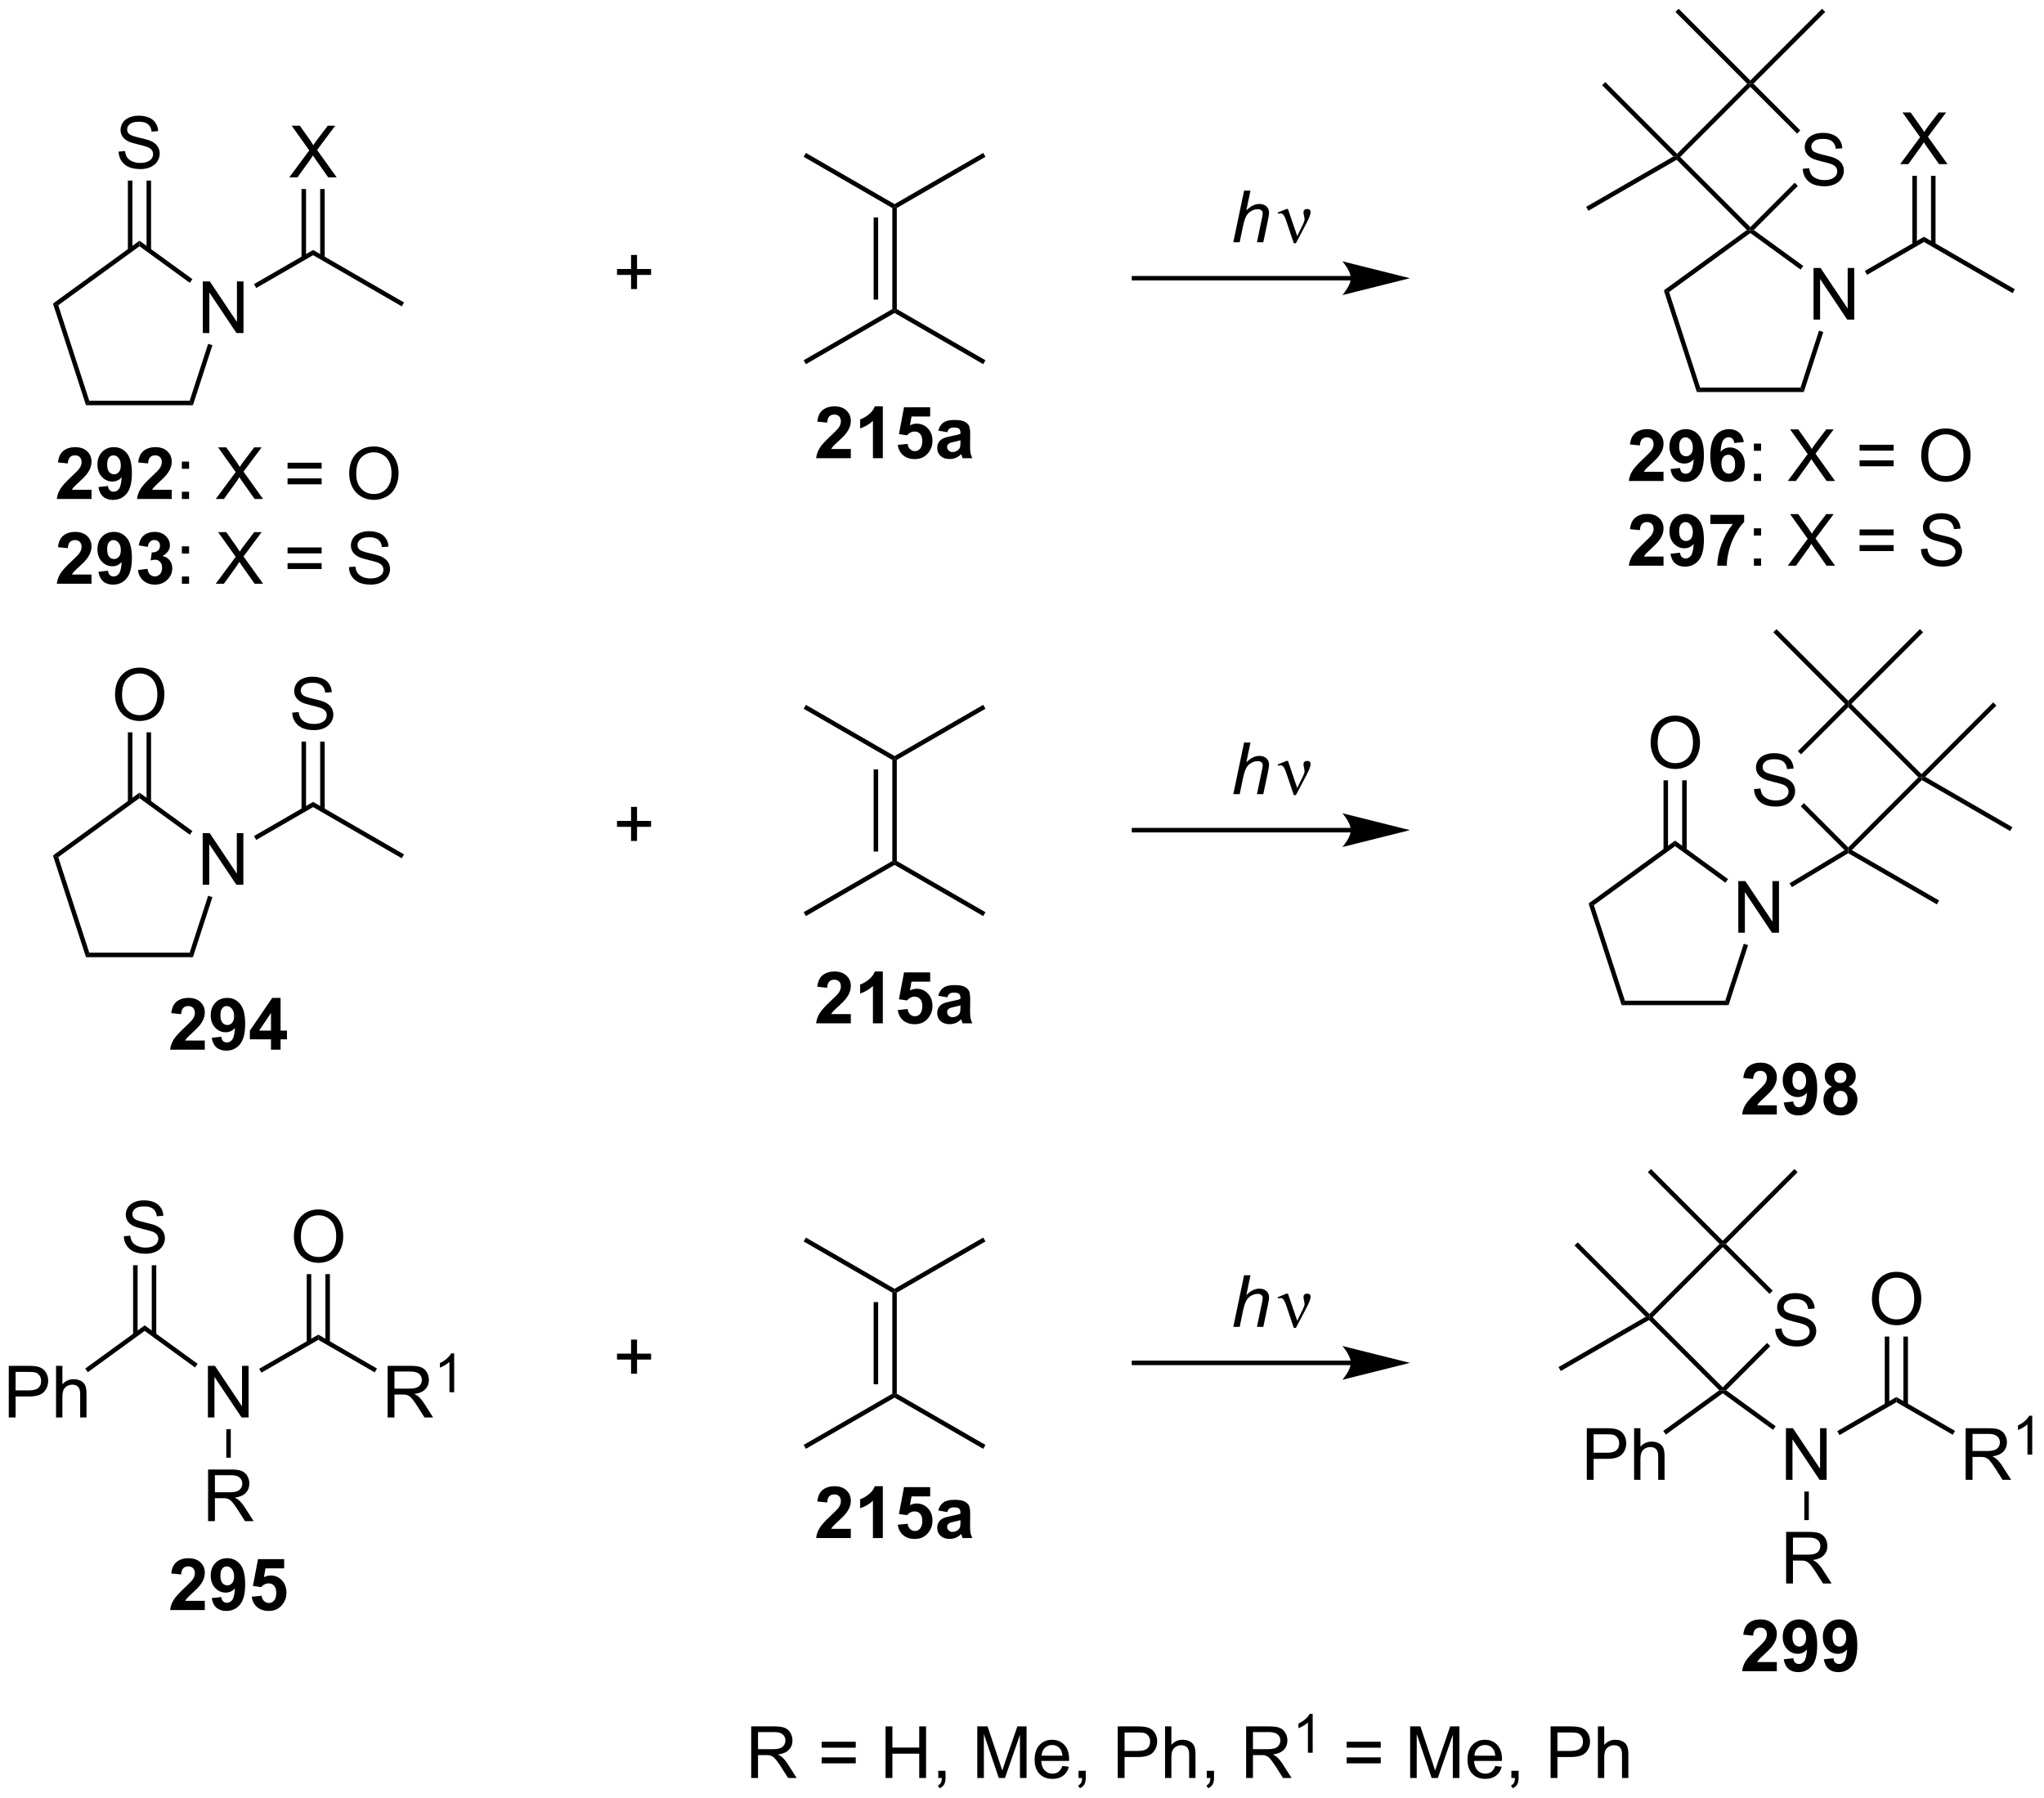 <?xml version="1.0" encoding="UTF-8"?>
<!DOCTYPE svg PUBLIC '-//W3C//DTD SVG 1.0//EN'
          'http://www.w3.org/TR/2001/REC-SVG-20010904/DTD/svg10.dtd'>
<svg stroke-dasharray="none" shape-rendering="auto" xmlns="http://www.w3.org/2000/svg" font-family="'Dialog'" text-rendering="auto" width="622" fill-opacity="1" color-interpolation="auto" color-rendering="auto" preserveAspectRatio="xMidYMid meet" font-size="12px" viewBox="0 0 622 547" fill="black" xmlns:xlink="http://www.w3.org/1999/xlink" stroke="black" image-rendering="auto" stroke-miterlimit="10" stroke-linecap="square" stroke-linejoin="miter" font-style="normal" stroke-width="1" height="547" stroke-dashoffset="0" font-weight="normal" stroke-opacity="1"
><!--Generated by the Batik Graphics2D SVG Generator--><defs id="genericDefs"
  /><g
  ><defs id="defs1"
    ><clipPath clipPathUnits="userSpaceOnUse" id="clipPath1"
      ><path d="M2.497 0.646 L235.398 0.646 L235.398 205.692 L2.497 205.692 L2.497 0.646 Z"
      /></clipPath
      ><clipPath clipPathUnits="userSpaceOnUse" id="clipPath2"
      ><path d="M0.828 28.607 L0.828 227.952 L227.253 227.952 L227.253 28.607 Z"
      /></clipPath
    ></defs
    ><g transform="scale(2.667,2.667) translate(-2.497,-0.646) matrix(1.029,0,0,1.029,1.646,-28.779)"
    ><path d="M23.314 65.525 L23.314 59.798 L24.092 59.798 L27.1 64.293 L27.1 59.798 L27.827 59.798 L27.827 65.525 L27.048 65.525 L24.04 61.025 L24.04 65.525 L23.314 65.525 Z" stroke="none" clip-path="url(#clipPath2)"
    /></g
    ><g transform="matrix(2.743,0,0,2.743,-2.271,-78.467)"
    ><path d="M10.369 73.562 L10.732 73.062 L21.869 73.062 L22.232 73.562 Z" stroke="none" clip-path="url(#clipPath2)"
    /></g
    ><g transform="matrix(2.743,0,0,2.743,-2.271,-78.467)"
    ><path d="M22.232 73.562 L21.869 73.062 L23.921 66.748 L24.396 66.902 Z" stroke="none" clip-path="url(#clipPath2)"
    /></g
    ><g transform="matrix(2.743,0,0,2.743,-2.271,-78.467)"
    ><path d="M22.175 59.574 L21.881 59.979 L16.301 55.924 L16.301 55.306 Z" stroke="none" clip-path="url(#clipPath2)"
    /></g
    ><g transform="matrix(2.743,0,0,2.743,-2.271,-78.467)"
    ><path d="M16.301 55.306 L16.301 55.924 L7.291 62.47 L6.703 62.279 Z" stroke="none" clip-path="url(#clipPath2)"
    /></g
    ><g transform="matrix(2.743,0,0,2.743,-2.271,-78.467)"
    ><path d="M6.703 62.279 L7.291 62.47 L10.732 73.062 L10.369 73.562 Z" stroke="none" clip-path="url(#clipPath2)"
    /></g
    ><g transform="matrix(2.743,0,0,2.743,-2.271,-78.467)"
    ><path d="M13.985 45.424 L14.701 45.362 Q14.751 45.791 14.935 46.068 Q15.123 46.343 15.514 46.513 Q15.904 46.682 16.391 46.682 Q16.826 46.682 17.157 46.554 Q17.49 46.424 17.652 46.2 Q17.813 45.976 17.813 45.711 Q17.813 45.44 17.657 45.239 Q17.501 45.039 17.141 44.901 Q16.912 44.812 16.123 44.622 Q15.334 44.432 15.016 44.265 Q14.607 44.049 14.404 43.731 Q14.204 43.414 14.204 43.018 Q14.204 42.586 14.448 42.208 Q14.696 41.831 15.167 41.635 Q15.641 41.44 16.219 41.44 Q16.857 41.44 17.342 41.646 Q17.829 41.851 18.089 42.25 Q18.352 42.648 18.373 43.151 L17.646 43.206 Q17.587 42.664 17.248 42.388 Q16.912 42.109 16.251 42.109 Q15.563 42.109 15.248 42.362 Q14.935 42.612 14.935 42.968 Q14.935 43.276 15.157 43.476 Q15.376 43.674 16.3 43.885 Q17.225 44.093 17.568 44.25 Q18.068 44.479 18.305 44.833 Q18.545 45.187 18.545 45.648 Q18.545 46.104 18.282 46.51 Q18.021 46.914 17.529 47.14 Q17.04 47.364 16.428 47.364 Q15.649 47.364 15.123 47.138 Q14.6 46.909 14.3 46.456 Q14.001 46 13.985 45.424 Z" stroke="none" clip-path="url(#clipPath2)"
    /></g
    ><g transform="matrix(2.743,0,0,2.743,-2.271,-78.467)"
    ><path d="M17.586 56.367 L17.586 48.638 L17.086 48.638 L17.086 56.367 ZM15.516 56.367 L15.516 48.638 L15.016 48.638 L15.016 56.367 Z" stroke="none" clip-path="url(#clipPath2)"
    /></g
    ><g transform="matrix(2.743,0,0,2.743,-2.271,-78.467)"
    ><path d="M29.254 60.556 L29.004 60.123 L35.564 56.336 L35.564 56.914 Z" stroke="none" clip-path="url(#clipPath2)"
    /></g
    ><g transform="matrix(2.743,0,0,2.743,-2.271,-78.467)"
    ><path d="M35.564 56.914 L35.564 56.336 L45.648 62.158 L45.398 62.591 Z" stroke="none" clip-path="url(#clipPath2)"
    /></g
    ><g transform="matrix(2.743,0,0,2.743,-2.271,-78.467)"
    ><path d="M32.925 48.275 L35.139 45.291 L33.185 42.548 L34.089 42.548 L35.128 44.017 Q35.451 44.473 35.589 44.72 Q35.779 44.408 36.042 44.067 L37.193 42.548 L38.019 42.548 L36.006 45.246 L38.175 48.275 L37.238 48.275 L35.795 46.231 Q35.675 46.056 35.545 45.848 Q35.355 46.16 35.271 46.278 L33.834 48.275 L32.925 48.275 Z" stroke="none" clip-path="url(#clipPath2)"
    /></g
    ><g transform="matrix(2.743,0,0,2.743,-2.271,-78.467)"
    ><path d="M36.849 57.222 L36.849 49.575 L36.349 49.575 L36.349 57.222 ZM34.779 57.222 L34.779 49.575 L34.279 49.575 L34.279 57.222 Z" stroke="none" clip-path="url(#clipPath2)"
    /></g
    ><g transform="matrix(2.743,0,0,2.743,-2.271,-78.467)"
    ><path d="M70.837 60.672 L70.837 59.102 L69.277 59.102 L69.277 58.446 L70.837 58.446 L70.837 56.888 L71.501 56.888 L71.501 58.446 L73.058 58.446 L73.058 59.102 L71.501 59.102 L71.501 60.672 L70.837 60.672 Z" stroke="none" clip-path="url(#clipPath2)"
    /></g
    ><g transform="matrix(2.743,0,0,2.743,-2.271,-78.467)"
    ><path d="M137.65 55.476 L138.845 49.75 L139.553 49.75 L139.095 51.948 Q139.491 51.565 139.829 51.401 Q140.171 51.234 140.53 51.234 Q141.046 51.234 141.329 51.505 Q141.616 51.776 141.616 52.221 Q141.616 52.44 141.491 53.026 L140.978 55.476 L140.272 55.476 L140.798 52.963 Q140.913 52.416 140.913 52.276 Q140.913 52.073 140.772 51.945 Q140.631 51.815 140.366 51.815 Q139.983 51.815 139.634 52.018 Q139.288 52.219 139.09 52.568 Q138.892 52.916 138.728 53.695 L138.358 55.476 L137.65 55.476 Z" stroke="none" clip-path="url(#clipPath2)"
    /></g
    ><g transform="matrix(2.743,0,0,2.743,-2.271,-78.467)"
    ><path d="M144.358 55.586 L143.494 53.023 Q143.408 52.768 143.267 52.523 Q143.127 52.276 142.882 52.276 Q142.765 52.276 142.621 52.328 L142.567 52.19 L143.541 51.791 L143.713 51.791 L144.741 54.797 L145.377 53.495 Q145.554 53.143 145.554 52.945 Q145.554 52.784 145.486 52.495 Q145.436 52.284 145.436 52.179 Q145.436 51.791 145.853 51.791 Q146.226 51.791 146.226 52.143 Q146.226 52.492 145.71 53.471 L144.593 55.586 L144.358 55.586 Z" stroke="none" clip-path="url(#clipPath2)"
    /></g
    ><g transform="matrix(2.743,0,0,2.743,-2.271,-78.467)"
    ><path d="M150.683 59.219 L126.634 59.219 L126.384 59.219 L126.384 59.719 L126.634 59.719 L150.683 59.719 L150.933 59.719 L150.933 59.219 L150.683 59.219 ZM157.248 59.469 L149.748 57.594 C149.748 57.594 150.683 58.649 150.683 59.469 C150.683 60.29 149.748 61.344 149.748 61.344 Z" stroke="none" clip-path="url(#clipPath2)"
    /></g
    ><g transform="matrix(2.743,0,0,2.743,-2.271,-78.467)"
    ><path d="M90.235 69.003 L89.985 68.57 L99.819 62.892 L100.069 63.037 L100.069 63.325 Z" stroke="none" clip-path="url(#clipPath2)"
    /></g
    ><g transform="matrix(2.743,0,0,2.743,-2.271,-78.467)"
    ><path d="M100.069 63.325 L100.069 63.037 L100.319 62.892 L110.153 68.57 L109.903 69.003 Z" stroke="none" clip-path="url(#clipPath2)"
    /></g
    ><g transform="matrix(2.743,0,0,2.743,-2.271,-78.467)"
    ><path d="M100.319 62.892 L100.069 63.037 L99.819 62.892 L99.819 51.681 L100.069 51.537 L100.319 51.681 ZM98.249 61.842 L98.249 52.732 L97.749 52.732 L97.749 61.842 Z" stroke="none" clip-path="url(#clipPath2)"
    /></g
    ><g transform="matrix(2.743,0,0,2.743,-2.271,-78.467)"
    ><path d="M100.069 51.248 L100.069 51.537 L99.819 51.681 L89.985 46.003 L90.235 45.57 Z" stroke="none" clip-path="url(#clipPath2)"
    /></g
    ><g transform="matrix(2.743,0,0,2.743,-2.271,-78.467)"
    ><path d="M100.319 51.681 L100.069 51.537 L100.069 51.248 L109.903 45.57 L110.153 46.003 Z" stroke="none" clip-path="url(#clipPath2)"
    /></g
    ><g transform="matrix(2.743,0,0,2.743,-2.271,-78.467)"
    ><path d="M202.02 64.061 L202.02 58.334 L202.799 58.334 L205.807 62.829 L205.807 58.334 L206.533 58.334 L206.533 64.061 L205.755 64.061 L202.747 59.561 L202.747 64.061 L202.02 64.061 Z" stroke="none" clip-path="url(#clipPath2)"
    /></g
    ><g transform="matrix(2.743,0,0,2.743,-2.271,-78.467)"
    ><path d="M189.076 72.098 L189.439 71.598 L200.576 71.598 L200.939 72.098 Z" stroke="none" clip-path="url(#clipPath2)"
    /></g
    ><g transform="matrix(2.743,0,0,2.743,-2.271,-78.467)"
    ><path d="M200.939 72.098 L200.576 71.598 L202.627 65.284 L203.103 65.438 Z" stroke="none" clip-path="url(#clipPath2)"
    /></g
    ><g transform="matrix(2.743,0,0,2.743,-2.271,-78.467)"
    ><path d="M200.881 58.11 L200.587 58.514 L195.007 54.46 L195.007 54.151 L195.391 54.121 Z" stroke="none" clip-path="url(#clipPath2)"
    /></g
    ><g transform="matrix(2.743,0,0,2.743,-2.271,-78.467)"
    ><path d="M194.623 54.121 L195.007 54.151 L195.007 54.46 L185.997 61.006 L185.41 60.815 Z" stroke="none" clip-path="url(#clipPath2)"
    /></g
    ><g transform="matrix(2.743,0,0,2.743,-2.271,-78.467)"
    ><path d="M185.41 60.815 L185.997 61.006 L189.439 71.598 L189.076 72.098 Z" stroke="none" clip-path="url(#clipPath2)"
    /></g
    ><g transform="matrix(2.743,0,0,2.743,-2.271,-78.467)"
    ><path d="M207.961 59.092 L207.711 58.659 L214.27 54.872 L214.27 55.45 Z" stroke="none" clip-path="url(#clipPath2)"
    /></g
    ><g transform="matrix(2.743,0,0,2.743,-2.271,-78.467)"
    ><path d="M214.27 55.45 L214.27 54.872 L224.354 60.694 L224.104 61.127 Z" stroke="none" clip-path="url(#clipPath2)"
    /></g
    ><g transform="matrix(2.743,0,0,2.743,-2.271,-78.467)"
    ><path d="M211.631 46.811 L213.845 43.826 L211.892 41.084 L212.796 41.084 L213.835 42.553 Q214.158 43.009 214.296 43.256 Q214.486 42.944 214.749 42.602 L215.9 41.084 L216.725 41.084 L214.712 43.782 L216.881 46.811 L215.944 46.811 L214.501 44.767 Q214.381 44.592 214.251 44.384 Q214.061 44.696 213.978 44.813 L212.54 46.811 L211.631 46.811 Z" stroke="none" clip-path="url(#clipPath2)"
    /></g
    ><g transform="matrix(2.743,0,0,2.743,-2.271,-78.467)"
    ><path d="M215.555 55.758 L215.555 48.111 L215.055 48.111 L215.055 55.758 ZM213.485 55.758 L213.485 48.111 L212.985 48.111 L212.985 55.758 Z" stroke="none" clip-path="url(#clipPath2)"
    /></g
    ><g transform="matrix(2.743,0,0,2.743,-2.271,-78.467)"
    ><path d="M200.823 47.328 L201.539 47.266 Q201.589 47.696 201.774 47.972 Q201.961 48.248 202.352 48.417 Q202.743 48.586 203.23 48.586 Q203.664 48.586 203.995 48.459 Q204.328 48.328 204.49 48.104 Q204.651 47.88 204.651 47.615 Q204.651 47.344 204.495 47.144 Q204.339 46.943 203.98 46.805 Q203.75 46.716 202.961 46.526 Q202.172 46.336 201.855 46.169 Q201.446 45.953 201.243 45.636 Q201.042 45.318 201.042 44.922 Q201.042 44.49 201.287 44.112 Q201.534 43.735 202.006 43.539 Q202.48 43.344 203.058 43.344 Q203.696 43.344 204.18 43.55 Q204.667 43.755 204.927 44.154 Q205.19 44.552 205.211 45.055 L204.485 45.11 Q204.425 44.568 204.086 44.292 Q203.75 44.013 203.089 44.013 Q202.401 44.013 202.086 44.266 Q201.774 44.516 201.774 44.873 Q201.774 45.18 201.995 45.38 Q202.214 45.578 203.138 45.789 Q204.063 45.998 204.407 46.154 Q204.907 46.383 205.144 46.737 Q205.383 47.091 205.383 47.552 Q205.383 48.008 205.12 48.414 Q204.86 48.818 204.368 49.044 Q203.878 49.269 203.266 49.269 Q202.487 49.269 201.961 49.042 Q201.438 48.813 201.138 48.36 Q200.839 47.904 200.823 47.328 Z" stroke="none" clip-path="url(#clipPath2)"
    /></g
    ><g transform="matrix(2.743,0,0,2.743,-2.271,-78.467)"
    ><path d="M195.391 54.121 L195.007 54.151 L195.007 53.798 L199.928 48.877 L200.282 49.23 Z" stroke="none" clip-path="url(#clipPath2)"
    /></g
    ><g transform="matrix(2.743,0,0,2.743,-2.271,-78.467)"
    ><path d="M200.549 43.076 L200.195 43.429 L195.007 38.241 L195.007 37.888 L195.361 37.888 Z" stroke="none" clip-path="url(#clipPath2)"
    /></g
    ><g transform="matrix(2.743,0,0,2.743,-2.271,-78.467)"
    ><path d="M194.654 37.888 L195.007 37.888 L195.007 38.241 L187.229 46.02 L186.875 46.02 L186.875 45.666 Z" stroke="none" clip-path="url(#clipPath2)"
    /></g
    ><g transform="matrix(2.743,0,0,2.743,-2.271,-78.467)"
    ><path d="M186.834 46.332 L186.875 46.02 L187.229 46.02 L195.007 53.798 L195.007 54.151 L194.623 54.121 Z" stroke="none" clip-path="url(#clipPath2)"
    /></g
    ><g transform="matrix(2.743,0,0,2.743,-2.271,-78.467)"
    ><path d="M186.875 45.666 L186.875 46.02 L186.468 45.966 L178.567 38.065 L178.921 37.711 Z" stroke="none" clip-path="url(#clipPath2)"
    /></g
    ><g transform="matrix(2.743,0,0,2.743,-2.271,-78.467)"
    ><path d="M186.468 45.966 L186.875 46.02 L186.834 46.332 L177.041 51.986 L176.791 51.553 Z" stroke="none" clip-path="url(#clipPath2)"
    /></g
    ><g transform="matrix(2.743,0,0,2.743,-2.271,-78.467)"
    ><path d="M195.007 37.534 L195.007 37.888 L194.654 37.888 L186.699 29.933 L187.052 29.579 Z" stroke="none" clip-path="url(#clipPath2)"
    /></g
    ><g transform="matrix(2.743,0,0,2.743,-2.271,-78.467)"
    ><path d="M195.361 37.888 L195.007 37.888 L195.007 37.534 L202.962 29.579 L203.316 29.933 Z" stroke="none" clip-path="url(#clipPath2)"
    /></g
    ><g transform="matrix(2.743,0,0,2.743,-2.271,-78.467)"
    ><path d="M23.314 126.752 L23.314 121.025 L24.092 121.025 L27.1 125.52 L27.1 121.025 L27.827 121.025 L27.827 126.752 L27.048 126.752 L24.04 122.252 L24.04 126.752 L23.314 126.752 Z" stroke="none" clip-path="url(#clipPath2)"
    /></g
    ><g transform="matrix(2.743,0,0,2.743,-2.271,-78.467)"
    ><path d="M10.369 134.789 L10.732 134.289 L21.869 134.289 L22.232 134.789 Z" stroke="none" clip-path="url(#clipPath2)"
    /></g
    ><g transform="matrix(2.743,0,0,2.743,-2.271,-78.467)"
    ><path d="M22.232 134.789 L21.869 134.289 L23.921 127.975 L24.396 128.129 Z" stroke="none" clip-path="url(#clipPath2)"
    /></g
    ><g transform="matrix(2.743,0,0,2.743,-2.271,-78.467)"
    ><path d="M22.175 120.801 L21.881 121.206 L16.301 117.151 L16.301 116.533 Z" stroke="none" clip-path="url(#clipPath2)"
    /></g
    ><g transform="matrix(2.743,0,0,2.743,-2.271,-78.467)"
    ><path d="M16.301 116.533 L16.301 117.151 L7.291 123.697 L6.703 123.506 Z" stroke="none" clip-path="url(#clipPath2)"
    /></g
    ><g transform="matrix(2.743,0,0,2.743,-2.271,-78.467)"
    ><path d="M6.703 123.506 L7.291 123.697 L10.732 134.289 L10.369 134.789 Z" stroke="none" clip-path="url(#clipPath2)"
    /></g
    ><g transform="matrix(2.743,0,0,2.743,-2.271,-78.467)"
    ><path d="M13.589 105.703 Q13.589 104.276 14.354 103.471 Q15.12 102.664 16.331 102.664 Q17.122 102.664 17.758 103.044 Q18.396 103.422 18.729 104.099 Q19.065 104.776 19.065 105.635 Q19.065 106.508 18.714 107.195 Q18.362 107.883 17.716 108.237 Q17.073 108.591 16.326 108.591 Q15.518 108.591 14.88 108.201 Q14.245 107.807 13.917 107.133 Q13.589 106.456 13.589 105.703 ZM14.37 105.714 Q14.37 106.75 14.925 107.346 Q15.482 107.94 16.323 107.94 Q17.177 107.94 17.729 107.339 Q18.284 106.737 18.284 105.633 Q18.284 104.932 18.047 104.412 Q17.81 103.891 17.354 103.604 Q16.901 103.315 16.333 103.315 Q15.529 103.315 14.948 103.87 Q14.37 104.422 14.37 105.714 Z" stroke="none" clip-path="url(#clipPath2)"
    /></g
    ><g transform="matrix(2.743,0,0,2.743,-2.271,-78.467)"
    ><path d="M17.586 117.594 L17.586 109.844 L17.086 109.844 L17.086 117.594 ZM15.516 117.594 L15.516 109.844 L15.016 109.844 L15.016 117.594 Z" stroke="none" clip-path="url(#clipPath2)"
    /></g
    ><g transform="matrix(2.743,0,0,2.743,-2.271,-78.467)"
    ><path d="M29.254 121.783 L29.004 121.35 L35.564 117.563 L35.564 118.141 Z" stroke="none" clip-path="url(#clipPath2)"
    /></g
    ><g transform="matrix(2.743,0,0,2.743,-2.271,-78.467)"
    ><path d="M35.564 118.141 L35.564 117.563 L45.648 123.385 L45.398 123.818 Z" stroke="none" clip-path="url(#clipPath2)"
    /></g
    ><g transform="matrix(2.743,0,0,2.743,-2.271,-78.467)"
    ><path d="M33.248 107.661 L33.964 107.598 Q34.014 108.028 34.199 108.304 Q34.386 108.58 34.777 108.749 Q35.167 108.918 35.654 108.918 Q36.089 108.918 36.42 108.791 Q36.753 108.661 36.915 108.437 Q37.076 108.213 37.076 107.947 Q37.076 107.676 36.92 107.476 Q36.764 107.275 36.404 107.137 Q36.175 107.049 35.386 106.859 Q34.597 106.668 34.279 106.502 Q33.87 106.286 33.667 105.968 Q33.467 105.65 33.467 105.254 Q33.467 104.822 33.712 104.445 Q33.959 104.067 34.43 103.872 Q34.904 103.676 35.482 103.676 Q36.12 103.676 36.605 103.882 Q37.092 104.088 37.352 104.486 Q37.615 104.885 37.636 105.387 L36.909 105.442 Q36.849 104.9 36.511 104.624 Q36.175 104.346 35.514 104.346 Q34.826 104.346 34.511 104.598 Q34.199 104.848 34.199 105.205 Q34.199 105.512 34.42 105.713 Q34.639 105.911 35.563 106.122 Q36.488 106.33 36.831 106.486 Q37.331 106.715 37.568 107.07 Q37.808 107.424 37.808 107.885 Q37.808 108.34 37.545 108.747 Q37.284 109.15 36.792 109.377 Q36.303 109.601 35.691 109.601 Q34.912 109.601 34.386 109.374 Q33.863 109.145 33.563 108.692 Q33.264 108.236 33.248 107.661 Z" stroke="none" clip-path="url(#clipPath2)"
    /></g
    ><g transform="matrix(2.743,0,0,2.743,-2.271,-78.467)"
    ><path d="M36.849 118.449 L36.849 110.875 L36.349 110.875 L36.349 118.449 ZM34.779 118.449 L34.779 110.875 L34.279 110.875 L34.279 118.449 Z" stroke="none" clip-path="url(#clipPath2)"
    /></g
    ><g transform="matrix(2.743,0,0,2.743,-2.271,-78.467)"
    ><path d="M70.837 121.899 L70.837 120.329 L69.277 120.329 L69.277 119.672 L70.837 119.672 L70.837 118.115 L71.501 118.115 L71.501 119.672 L73.058 119.672 L73.058 120.329 L71.501 120.329 L71.501 121.899 L70.837 121.899 Z" stroke="none" clip-path="url(#clipPath2)"
    /></g
    ><g transform="matrix(2.743,0,0,2.743,-2.271,-78.467)"
    ><path d="M137.65 116.703 L138.845 110.977 L139.553 110.977 L139.095 113.175 Q139.491 112.792 139.829 112.628 Q140.171 112.461 140.53 112.461 Q141.046 112.461 141.329 112.732 Q141.616 113.003 141.616 113.448 Q141.616 113.667 141.491 114.253 L140.978 116.703 L140.272 116.703 L140.798 114.19 Q140.913 113.643 140.913 113.503 Q140.913 113.3 140.772 113.172 Q140.631 113.042 140.366 113.042 Q139.983 113.042 139.634 113.245 Q139.288 113.445 139.09 113.794 Q138.892 114.143 138.728 114.922 L138.358 116.703 L137.65 116.703 Z" stroke="none" clip-path="url(#clipPath2)"
    /></g
    ><g transform="matrix(2.743,0,0,2.743,-2.271,-78.467)"
    ><path d="M144.358 116.813 L143.494 114.25 Q143.408 113.995 143.267 113.75 Q143.127 113.503 142.882 113.503 Q142.765 113.503 142.621 113.555 L142.567 113.417 L143.541 113.018 L143.713 113.018 L144.741 116.024 L145.377 114.722 Q145.554 114.37 145.554 114.172 Q145.554 114.011 145.486 113.722 Q145.436 113.511 145.436 113.406 Q145.436 113.018 145.853 113.018 Q146.226 113.018 146.226 113.37 Q146.226 113.719 145.71 114.698 L144.593 116.813 L144.358 116.813 Z" stroke="none" clip-path="url(#clipPath2)"
    /></g
    ><g transform="matrix(2.743,0,0,2.743,-2.271,-78.467)"
    ><path d="M150.683 120.446 L126.634 120.446 L126.384 120.446 L126.384 120.946 L126.634 120.946 L150.683 120.946 L150.933 120.946 L150.933 120.446 L150.683 120.446 ZM157.248 120.696 L149.748 118.821 C149.748 118.821 150.683 119.876 150.683 120.696 C150.683 121.517 149.748 122.571 149.748 122.571 Z" stroke="none" clip-path="url(#clipPath2)"
    /></g
    ><g transform="matrix(2.743,0,0,2.743,-2.271,-78.467)"
    ><path d="M90.235 130.23 L89.985 129.797 L99.819 124.119 L100.069 124.263 L100.069 124.552 Z" stroke="none" clip-path="url(#clipPath2)"
    /></g
    ><g transform="matrix(2.743,0,0,2.743,-2.271,-78.467)"
    ><path d="M100.069 124.552 L100.069 124.263 L100.319 124.119 L110.153 129.797 L109.903 130.23 Z" stroke="none" clip-path="url(#clipPath2)"
    /></g
    ><g transform="matrix(2.743,0,0,2.743,-2.271,-78.467)"
    ><path d="M100.319 124.119 L100.069 124.263 L99.819 124.119 L99.819 112.908 L100.069 112.763 L100.319 112.908 ZM98.249 123.068 L98.249 113.959 L97.749 113.959 L97.749 123.068 Z" stroke="none" clip-path="url(#clipPath2)"
    /></g
    ><g transform="matrix(2.743,0,0,2.743,-2.271,-78.467)"
    ><path d="M100.069 112.475 L100.069 112.763 L99.819 112.908 L89.985 107.23 L90.235 106.797 Z" stroke="none" clip-path="url(#clipPath2)"
    /></g
    ><g transform="matrix(2.743,0,0,2.743,-2.271,-78.467)"
    ><path d="M100.319 112.908 L100.069 112.763 L100.069 112.475 L109.903 106.797 L110.153 107.23 Z" stroke="none" clip-path="url(#clipPath2)"
    /></g
    ><g transform="matrix(2.743,0,0,2.743,-2.271,-78.467)"
    ><path d="M193.674 132.076 L193.674 126.349 L194.453 126.349 L197.461 130.844 L197.461 126.349 L198.187 126.349 L198.187 132.076 L197.409 132.076 L194.401 127.576 L194.401 132.076 L193.674 132.076 Z" stroke="none" clip-path="url(#clipPath2)"
    /></g
    ><g transform="matrix(2.743,0,0,2.743,-2.271,-78.467)"
    ><path d="M180.73 140.113 L181.093 139.613 L192.23 139.613 L192.593 140.113 Z" stroke="none" clip-path="url(#clipPath2)"
    /></g
    ><g transform="matrix(2.743,0,0,2.743,-2.271,-78.467)"
    ><path d="M192.593 140.113 L192.23 139.613 L194.281 133.299 L194.757 133.453 Z" stroke="none" clip-path="url(#clipPath2)"
    /></g
    ><g transform="matrix(2.743,0,0,2.743,-2.271,-78.467)"
    ><path d="M192.535 126.125 L192.242 126.53 L186.661 122.475 L186.661 121.857 Z" stroke="none" clip-path="url(#clipPath2)"
    /></g
    ><g transform="matrix(2.743,0,0,2.743,-2.271,-78.467)"
    ><path d="M186.661 121.857 L186.661 122.475 L177.651 129.021 L177.064 128.83 Z" stroke="none" clip-path="url(#clipPath2)"
    /></g
    ><g transform="matrix(2.743,0,0,2.743,-2.271,-78.467)"
    ><path d="M177.064 128.83 L177.651 129.021 L181.093 139.613 L180.73 140.113 Z" stroke="none" clip-path="url(#clipPath2)"
    /></g
    ><g transform="matrix(2.743,0,0,2.743,-2.271,-78.467)"
    ><path d="M183.949 111.027 Q183.949 109.6 184.715 108.796 Q185.481 107.988 186.691 107.988 Q187.483 107.988 188.119 108.368 Q188.757 108.746 189.09 109.423 Q189.426 110.1 189.426 110.96 Q189.426 111.832 189.074 112.519 Q188.723 113.207 188.077 113.561 Q187.434 113.915 186.686 113.915 Q185.879 113.915 185.241 113.525 Q184.606 113.131 184.277 112.457 Q183.949 111.78 183.949 111.027 ZM184.731 111.038 Q184.731 112.074 185.285 112.671 Q185.843 113.264 186.684 113.264 Q187.538 113.264 188.09 112.663 Q188.645 112.061 188.645 110.957 Q188.645 110.256 188.408 109.736 Q188.171 109.215 187.715 108.928 Q187.262 108.639 186.694 108.639 Q185.889 108.639 185.309 109.194 Q184.731 109.746 184.731 111.038 Z" stroke="none" clip-path="url(#clipPath2)"
    /></g
    ><g transform="matrix(2.743,0,0,2.743,-2.271,-78.467)"
    ><path d="M187.946 122.918 L187.946 115.168 L187.446 115.168 L187.446 122.918 ZM185.876 122.918 L185.876 115.168 L185.376 115.168 L185.376 122.918 Z" stroke="none" clip-path="url(#clipPath2)"
    /></g
    ><g transform="matrix(2.743,0,0,2.743,-2.271,-78.467)"
    ><path d="M195.419 116.142 L196.135 116.08 Q196.184 116.509 196.369 116.785 Q196.557 117.061 196.947 117.231 Q197.338 117.4 197.825 117.4 Q198.26 117.4 198.59 117.272 Q198.924 117.142 199.085 116.918 Q199.247 116.694 199.247 116.428 Q199.247 116.158 199.09 115.957 Q198.934 115.757 198.575 115.619 Q198.346 115.53 197.557 115.34 Q196.768 115.15 196.45 114.983 Q196.041 114.767 195.838 114.449 Q195.637 114.132 195.637 113.736 Q195.637 113.303 195.882 112.926 Q196.13 112.548 196.601 112.353 Q197.075 112.158 197.653 112.158 Q198.291 112.158 198.775 112.363 Q199.262 112.569 199.523 112.968 Q199.786 113.366 199.807 113.869 L199.08 113.923 Q199.02 113.382 198.682 113.106 Q198.346 112.827 197.684 112.827 Q196.997 112.827 196.682 113.08 Q196.369 113.33 196.369 113.686 Q196.369 113.994 196.59 114.194 Q196.809 114.392 197.734 114.603 Q198.658 114.811 199.002 114.968 Q199.502 115.197 199.739 115.551 Q199.978 115.905 199.978 116.366 Q199.978 116.822 199.715 117.228 Q199.455 117.632 198.963 117.858 Q198.473 118.082 197.861 118.082 Q197.083 118.082 196.557 117.856 Q196.033 117.626 195.734 117.173 Q195.434 116.718 195.419 116.142 Z" stroke="none" clip-path="url(#clipPath2)"
    /></g
    ><g transform="matrix(2.743,0,0,2.743,-2.271,-78.467)"
    ><path d="M205.866 122.611 L205.866 122.965 L205.463 122.916 L200.601 118.054 L200.955 117.701 Z" stroke="none" clip-path="url(#clipPath2)"
    /></g
    ><g transform="matrix(2.743,0,0,2.743,-2.271,-78.467)"
    ><path d="M200.632 112.289 L200.278 111.936 L205.512 106.701 L205.866 106.701 L205.866 107.055 Z" stroke="none" clip-path="url(#clipPath2)"
    /></g
    ><g transform="matrix(2.743,0,0,2.743,-2.271,-78.467)"
    ><path d="M205.866 107.055 L205.866 106.701 L206.22 106.701 L213.998 114.48 L213.998 114.833 L213.644 114.833 Z" stroke="none" clip-path="url(#clipPath2)"
    /></g
    ><g transform="matrix(2.743,0,0,2.743,-2.271,-78.467)"
    ><path d="M213.644 114.833 L213.998 114.833 L214.039 115.146 L206.273 122.911 L205.866 122.965 L205.866 122.611 Z" stroke="none" clip-path="url(#clipPath2)"
    /></g
    ><g transform="matrix(2.743,0,0,2.743,-2.271,-78.467)"
    ><path d="M214.405 114.78 L213.998 114.833 L213.998 114.48 L221.953 106.525 L222.306 106.878 Z" stroke="none" clip-path="url(#clipPath2)"
    /></g
    ><g transform="matrix(2.743,0,0,2.743,-2.271,-78.467)"
    ><path d="M214.039 115.146 L213.998 114.833 L214.405 114.78 L224.082 120.367 L223.832 120.8 Z" stroke="none" clip-path="url(#clipPath2)"
    /></g
    ><g transform="matrix(2.743,0,0,2.743,-2.271,-78.467)"
    ><path d="M206.22 106.701 L205.866 106.701 L205.866 106.348 L213.821 98.393 L214.174 98.746 Z" stroke="none" clip-path="url(#clipPath2)"
    /></g
    ><g transform="matrix(2.743,0,0,2.743,-2.271,-78.467)"
    ><path d="M205.866 106.348 L205.866 106.701 L205.512 106.701 L197.557 98.746 L197.911 98.393 Z" stroke="none" clip-path="url(#clipPath2)"
    /></g
    ><g transform="matrix(2.743,0,0,2.743,-2.271,-78.467)"
    ><path d="M205.463 122.916 L205.866 122.965 L205.869 123.255 L199.619 127.018 L199.361 126.589 Z" stroke="none" clip-path="url(#clipPath2)"
    /></g
    ><g transform="matrix(2.743,0,0,2.743,-2.271,-78.467)"
    ><path d="M205.869 123.255 L205.866 122.965 L206.273 122.911 L215.95 128.498 L215.7 128.931 Z" stroke="none" clip-path="url(#clipPath2)"
    /></g
    ><g transform="matrix(2.743,0,0,2.743,-2.271,-78.467)"
    ><path d="M23.892 185.849 L23.892 180.122 L24.67 180.122 L27.678 184.617 L27.678 180.122 L28.405 180.122 L28.405 185.849 L27.626 185.849 L24.618 181.349 L24.618 185.849 L23.892 185.849 Z" stroke="none" clip-path="url(#clipPath2)"
    /></g
    ><g transform="matrix(2.743,0,0,2.743,-2.271,-78.467)"
    ><path d="M1.8 185.849 L1.8 180.122 L3.961 180.122 Q4.532 180.122 4.831 180.177 Q5.253 180.247 5.537 180.445 Q5.823 180.641 5.998 180.997 Q6.172 181.352 6.172 181.779 Q6.172 182.508 5.706 183.016 Q5.243 183.521 4.027 183.521 L2.558 183.521 L2.558 185.849 L1.8 185.849 ZM2.558 182.844 L4.04 182.844 Q4.774 182.844 5.081 182.57 Q5.391 182.297 5.391 181.802 Q5.391 181.443 5.209 181.188 Q5.027 180.93 4.73 180.849 Q4.54 180.797 4.024 180.797 L2.558 180.797 L2.558 182.844 ZM7.047 185.849 L7.047 180.122 L7.75 180.122 L7.75 182.177 Q8.243 181.607 8.993 181.607 Q9.454 181.607 9.792 181.789 Q10.133 181.969 10.279 182.289 Q10.425 182.609 10.425 183.219 L10.425 185.849 L9.722 185.849 L9.722 183.219 Q9.722 182.693 9.493 182.453 Q9.266 182.211 8.847 182.211 Q8.534 182.211 8.258 182.375 Q7.985 182.536 7.868 182.815 Q7.75 183.091 7.75 183.578 L7.75 185.849 L7.047 185.849 Z" stroke="none" clip-path="url(#clipPath2)"
    /></g
    ><g transform="matrix(2.743,0,0,2.743,-2.271,-78.467)"
    ><path d="M22.753 179.898 L22.459 180.303 L16.879 176.249 L16.879 175.631 Z" stroke="none" clip-path="url(#clipPath2)"
    /></g
    ><g transform="matrix(2.743,0,0,2.743,-2.271,-78.467)"
    ><path d="M16.879 175.631 L16.879 176.249 L10.575 180.829 L10.281 180.424 Z" stroke="none" clip-path="url(#clipPath2)"
    /></g
    ><g transform="matrix(2.743,0,0,2.743,-2.271,-78.467)"
    ><path d="M14.563 165.748 L15.279 165.686 Q15.329 166.115 15.514 166.392 Q15.701 166.668 16.092 166.837 Q16.482 167.006 16.969 167.006 Q17.404 167.006 17.735 166.879 Q18.068 166.748 18.23 166.524 Q18.391 166.3 18.391 166.035 Q18.391 165.764 18.235 165.563 Q18.079 165.363 17.719 165.225 Q17.49 165.136 16.701 164.946 Q15.912 164.756 15.594 164.589 Q15.185 164.373 14.982 164.056 Q14.782 163.738 14.782 163.342 Q14.782 162.91 15.027 162.532 Q15.274 162.155 15.745 161.959 Q16.219 161.764 16.797 161.764 Q17.436 161.764 17.92 161.97 Q18.407 162.175 18.667 162.574 Q18.93 162.972 18.951 163.475 L18.224 163.53 Q18.165 162.988 17.826 162.712 Q17.49 162.433 16.829 162.433 Q16.141 162.433 15.826 162.686 Q15.514 162.936 15.514 163.293 Q15.514 163.6 15.735 163.8 Q15.954 163.998 16.878 164.209 Q17.803 164.418 18.146 164.574 Q18.646 164.803 18.883 165.157 Q19.123 165.511 19.123 165.972 Q19.123 166.428 18.86 166.834 Q18.599 167.238 18.107 167.464 Q17.618 167.688 17.006 167.688 Q16.227 167.688 15.701 167.462 Q15.178 167.233 14.878 166.78 Q14.579 166.324 14.563 165.748 Z" stroke="none" clip-path="url(#clipPath2)"
    /></g
    ><g transform="matrix(2.743,0,0,2.743,-2.271,-78.467)"
    ><path d="M18.164 176.691 L18.164 168.962 L17.664 168.962 L17.664 176.691 ZM16.094 176.691 L16.094 168.962 L15.594 168.962 L15.594 176.691 Z" stroke="none" clip-path="url(#clipPath2)"
    /></g
    ><g transform="matrix(2.743,0,0,2.743,-2.271,-78.467)"
    ><path d="M29.832 180.88 L29.582 180.447 L36.142 176.66 L36.142 177.238 Z" stroke="none" clip-path="url(#clipPath2)"
    /></g
    ><g transform="matrix(2.743,0,0,2.743,-2.271,-78.467)"
    ><path d="M43.831 185.849 L43.831 180.122 L46.37 180.122 Q47.136 180.122 47.534 180.276 Q47.933 180.43 48.17 180.82 Q48.409 181.211 48.409 181.685 Q48.409 182.294 48.014 182.714 Q47.62 183.13 46.795 183.242 Q47.097 183.388 47.253 183.529 Q47.584 183.833 47.881 184.289 L48.878 185.849 L47.925 185.849 L47.167 184.656 Q46.834 184.141 46.618 183.867 Q46.404 183.594 46.235 183.484 Q46.066 183.375 45.889 183.333 Q45.761 183.305 45.467 183.305 L44.589 183.305 L44.589 185.849 L43.831 185.849 ZM44.589 182.649 L46.217 182.649 Q46.737 182.649 47.029 182.542 Q47.323 182.435 47.474 182.198 Q47.628 181.961 47.628 181.685 Q47.628 181.279 47.331 181.018 Q47.037 180.755 46.401 180.755 L44.589 180.755 L44.589 182.649 Z" stroke="none" clip-path="url(#clipPath2)"
    /></g
    ><g transform="matrix(2.743,0,0,2.743,-2.271,-78.467)"
    ><path d="M51.215 183.049 L50.687 183.049 L50.687 179.688 Q50.496 179.869 50.187 180.051 Q49.879 180.233 49.633 180.324 L49.633 179.815 Q50.074 179.606 50.404 179.311 Q50.736 179.014 50.875 178.737 L51.215 178.737 L51.215 183.049 Z" stroke="none" clip-path="url(#clipPath2)"
    /></g
    ><g transform="matrix(2.743,0,0,2.743,-2.271,-78.467)"
    ><path d="M36.142 177.238 L36.142 176.66 L42.651 180.418 L42.401 180.851 Z" stroke="none" clip-path="url(#clipPath2)"
    /></g
    ><g transform="matrix(2.743,0,0,2.743,-2.271,-78.467)"
    ><path d="M33.43 165.81 Q33.43 164.383 34.195 163.578 Q34.961 162.771 36.172 162.771 Q36.964 162.771 37.599 163.151 Q38.237 163.529 38.57 164.206 Q38.906 164.883 38.906 165.742 Q38.906 166.615 38.555 167.302 Q38.203 167.99 37.557 168.344 Q36.914 168.698 36.167 168.698 Q35.359 168.698 34.721 168.307 Q34.086 167.914 33.758 167.24 Q33.43 166.562 33.43 165.81 ZM34.211 165.82 Q34.211 166.857 34.766 167.453 Q35.323 168.047 36.164 168.047 Q37.018 168.047 37.57 167.445 Q38.125 166.844 38.125 165.74 Q38.125 165.039 37.888 164.518 Q37.651 163.997 37.195 163.711 Q36.742 163.422 36.175 163.422 Q35.37 163.422 34.789 163.977 Q34.211 164.529 34.211 165.82 Z" stroke="none" clip-path="url(#clipPath2)"
    /></g
    ><g transform="matrix(2.743,0,0,2.743,-2.271,-78.467)"
    ><path d="M37.427 177.547 L37.427 169.95 L36.927 169.95 L36.927 177.547 ZM35.357 177.547 L35.357 169.95 L34.857 169.95 L34.857 177.547 Z" stroke="none" clip-path="url(#clipPath2)"
    /></g
    ><g transform="matrix(2.743,0,0,2.743,-2.271,-78.467)"
    ><path d="M70.837 180.996 L70.837 179.426 L69.277 179.426 L69.277 178.77 L70.837 178.77 L70.837 177.212 L71.501 177.212 L71.501 178.77 L73.058 178.77 L73.058 179.426 L71.501 179.426 L71.501 180.996 L70.837 180.996 Z" stroke="none" clip-path="url(#clipPath2)"
    /></g
    ><g transform="matrix(2.743,0,0,2.743,-2.271,-78.467)"
    ><path d="M137.65 175.8 L138.845 170.074 L139.553 170.074 L139.095 172.272 Q139.491 171.889 139.829 171.725 Q140.171 171.558 140.53 171.558 Q141.046 171.558 141.329 171.829 Q141.616 172.1 141.616 172.545 Q141.616 172.764 141.491 173.35 L140.978 175.8 L140.272 175.8 L140.798 173.287 Q140.913 172.741 140.913 172.6 Q140.913 172.397 140.772 172.269 Q140.631 172.139 140.366 172.139 Q139.983 172.139 139.634 172.342 Q139.288 172.543 139.09 172.892 Q138.892 173.241 138.728 174.019 L138.358 175.8 L137.65 175.8 Z" stroke="none" clip-path="url(#clipPath2)"
    /></g
    ><g transform="matrix(2.743,0,0,2.743,-2.271,-78.467)"
    ><path d="M144.358 175.91 L143.494 173.347 Q143.408 173.092 143.267 172.847 Q143.127 172.6 142.882 172.6 Q142.765 172.6 142.621 172.652 L142.567 172.514 L143.541 172.116 L143.713 172.116 L144.741 175.121 L145.377 173.819 Q145.554 173.467 145.554 173.269 Q145.554 173.108 145.486 172.819 Q145.436 172.608 145.436 172.504 Q145.436 172.116 145.853 172.116 Q146.226 172.116 146.226 172.467 Q146.226 172.816 145.71 173.795 L144.593 175.91 L144.358 175.91 Z" stroke="none" clip-path="url(#clipPath2)"
    /></g
    ><g transform="matrix(2.743,0,0,2.743,-2.271,-78.467)"
    ><path d="M150.683 179.544 L126.634 179.544 L126.384 179.544 L126.384 180.044 L126.634 180.044 L150.683 180.044 L150.933 180.044 L150.933 179.544 L150.683 179.544 ZM157.248 179.794 L149.748 177.919 C149.748 177.919 150.683 178.973 150.683 179.794 C150.683 180.614 149.748 181.669 149.748 181.669 Z" stroke="none" clip-path="url(#clipPath2)"
    /></g
    ><g transform="matrix(2.743,0,0,2.743,-2.271,-78.467)"
    ><path d="M90.235 189.327 L89.985 188.894 L99.819 183.216 L100.069 183.361 L100.069 183.649 Z" stroke="none" clip-path="url(#clipPath2)"
    /></g
    ><g transform="matrix(2.743,0,0,2.743,-2.271,-78.467)"
    ><path d="M100.069 183.649 L100.069 183.361 L100.319 183.216 L110.153 188.894 L109.903 189.327 Z" stroke="none" clip-path="url(#clipPath2)"
    /></g
    ><g transform="matrix(2.743,0,0,2.743,-2.271,-78.467)"
    ><path d="M100.319 183.216 L100.069 183.361 L99.819 183.216 L99.819 172.005 L100.069 171.861 L100.319 172.005 ZM98.249 182.166 L98.249 173.056 L97.749 173.056 L97.749 182.166 Z" stroke="none" clip-path="url(#clipPath2)"
    /></g
    ><g transform="matrix(2.743,0,0,2.743,-2.271,-78.467)"
    ><path d="M100.069 171.572 L100.069 171.861 L99.819 172.005 L89.985 166.327 L90.235 165.894 Z" stroke="none" clip-path="url(#clipPath2)"
    /></g
    ><g transform="matrix(2.743,0,0,2.743,-2.271,-78.467)"
    ><path d="M100.319 172.005 L100.069 171.861 L100.069 171.572 L109.903 165.894 L110.153 166.327 Z" stroke="none" clip-path="url(#clipPath2)"
    /></g
    ><g transform="matrix(2.743,0,0,2.743,-2.271,-78.467)"
    ><path d="M198.958 192.77 L198.958 187.044 L199.736 187.044 L202.744 191.538 L202.744 187.044 L203.471 187.044 L203.471 192.77 L202.692 192.77 L199.684 188.27 L199.684 192.77 L198.958 192.77 Z" stroke="none" clip-path="url(#clipPath2)"
    /></g
    ><g transform="matrix(2.743,0,0,2.743,-2.271,-78.467)"
    ><path d="M176.866 192.77 L176.866 187.044 L179.027 187.044 Q179.598 187.044 179.897 187.098 Q180.319 187.169 180.603 187.367 Q180.889 187.562 181.064 187.919 Q181.238 188.273 181.238 188.7 Q181.238 189.429 180.772 189.937 Q180.309 190.442 179.093 190.442 L177.624 190.442 L177.624 192.77 L176.866 192.77 ZM177.624 189.765 L179.106 189.765 Q179.84 189.765 180.147 189.492 Q180.457 189.218 180.457 188.723 Q180.457 188.364 180.275 188.109 Q180.093 187.851 179.796 187.77 Q179.606 187.718 179.09 187.718 L177.624 187.718 L177.624 189.765 ZM182.113 192.77 L182.113 187.044 L182.816 187.044 L182.816 189.098 Q183.309 188.528 184.059 188.528 Q184.52 188.528 184.858 188.71 Q185.199 188.89 185.345 189.21 Q185.491 189.531 185.491 190.14 L185.491 192.77 L184.788 192.77 L184.788 190.14 Q184.788 189.614 184.559 189.375 Q184.332 189.132 183.913 189.132 Q183.6 189.132 183.324 189.296 Q183.051 189.458 182.934 189.736 Q182.816 190.012 182.816 190.5 L182.816 192.77 L182.113 192.77 Z" stroke="none" clip-path="url(#clipPath2)"
    /></g
    ><g transform="matrix(2.743,0,0,2.743,-2.271,-78.467)"
    ><path d="M197.819 186.82 L197.525 187.224 L191.945 183.17 L191.945 182.861 L192.328 182.831 Z" stroke="none" clip-path="url(#clipPath2)"
    /></g
    ><g transform="matrix(2.743,0,0,2.743,-2.271,-78.467)"
    ><path d="M191.561 182.831 L191.945 182.861 L191.945 183.17 L185.641 187.75 L185.347 187.345 Z" stroke="none" clip-path="url(#clipPath2)"
    /></g
    ><g transform="matrix(2.743,0,0,2.743,-2.271,-78.467)"
    ><path d="M204.898 187.802 L204.648 187.369 L211.208 183.582 L211.208 184.159 Z" stroke="none" clip-path="url(#clipPath2)"
    /></g
    ><g transform="matrix(2.743,0,0,2.743,-2.271,-78.467)"
    ><path d="M218.897 192.77 L218.897 187.044 L221.436 187.044 Q222.202 187.044 222.6 187.197 Q222.999 187.351 223.236 187.742 Q223.475 188.132 223.475 188.606 Q223.475 189.216 223.079 189.635 Q222.686 190.052 221.861 190.163 Q222.163 190.309 222.319 190.45 Q222.65 190.755 222.947 191.21 L223.944 192.77 L222.991 192.77 L222.233 191.578 Q221.9 191.062 221.684 190.788 Q221.47 190.515 221.301 190.406 Q221.131 190.296 220.954 190.255 Q220.827 190.226 220.532 190.226 L219.655 190.226 L219.655 192.77 L218.897 192.77 ZM219.655 189.57 L221.282 189.57 Q221.803 189.57 222.095 189.463 Q222.389 189.356 222.54 189.119 Q222.694 188.882 222.694 188.606 Q222.694 188.2 222.397 187.94 Q222.103 187.677 221.467 187.677 L219.655 187.677 L219.655 189.57 Z" stroke="none" clip-path="url(#clipPath2)"
    /></g
    ><g transform="matrix(2.743,0,0,2.743,-2.271,-78.467)"
    ><path d="M226.281 189.97 L225.753 189.97 L225.753 186.609 Q225.562 186.791 225.253 186.972 Q224.945 187.154 224.699 187.246 L224.699 186.736 Q225.14 186.527 225.47 186.232 Q225.802 185.935 225.941 185.658 L226.281 185.658 L226.281 189.97 Z" stroke="none" clip-path="url(#clipPath2)"
    /></g
    ><g transform="matrix(2.743,0,0,2.743,-2.271,-78.467)"
    ><path d="M211.208 184.159 L211.208 183.582 L217.717 187.34 L217.467 187.773 Z" stroke="none" clip-path="url(#clipPath2)"
    /></g
    ><g transform="matrix(2.743,0,0,2.743,-2.271,-78.467)"
    ><path d="M208.496 172.731 Q208.496 171.304 209.261 170.5 Q210.027 169.692 211.238 169.692 Q212.03 169.692 212.665 170.072 Q213.303 170.45 213.636 171.127 Q213.972 171.804 213.972 172.663 Q213.972 173.536 213.621 174.223 Q213.269 174.911 212.623 175.265 Q211.98 175.619 211.233 175.619 Q210.425 175.619 209.787 175.229 Q209.152 174.835 208.824 174.161 Q208.496 173.484 208.496 172.731 ZM209.277 172.742 Q209.277 173.778 209.832 174.375 Q210.389 174.968 211.23 174.968 Q212.084 174.968 212.636 174.367 Q213.191 173.765 213.191 172.661 Q213.191 171.96 212.954 171.44 Q212.717 170.919 212.261 170.632 Q211.808 170.343 211.24 170.343 Q210.436 170.343 209.855 170.898 Q209.277 171.45 209.277 172.742 Z" stroke="none" clip-path="url(#clipPath2)"
    /></g
    ><g transform="matrix(2.743,0,0,2.743,-2.271,-78.467)"
    ><path d="M212.493 184.468 L212.493 176.872 L211.993 176.872 L211.993 184.468 ZM210.423 184.468 L210.423 176.872 L209.923 176.872 L209.923 184.468 Z" stroke="none" clip-path="url(#clipPath2)"
    /></g
    ><g transform="matrix(2.743,0,0,2.743,-2.271,-78.467)"
    ><path d="M197.761 176.038 L198.477 175.975 Q198.526 176.405 198.711 176.681 Q198.899 176.957 199.289 177.126 Q199.68 177.296 200.167 177.296 Q200.602 177.296 200.933 177.168 Q201.266 177.038 201.427 176.814 Q201.589 176.59 201.589 176.324 Q201.589 176.054 201.433 175.853 Q201.276 175.652 200.917 175.514 Q200.688 175.426 199.899 175.236 Q199.11 175.046 198.792 174.879 Q198.383 174.663 198.18 174.345 Q197.98 174.027 197.98 173.632 Q197.98 173.199 198.224 172.822 Q198.472 172.444 198.943 172.249 Q199.417 172.054 199.995 172.054 Q200.633 172.054 201.118 172.259 Q201.605 172.465 201.865 172.863 Q202.128 173.262 202.149 173.764 L201.422 173.819 Q201.362 173.277 201.024 173.001 Q200.688 172.723 200.026 172.723 Q199.339 172.723 199.024 172.975 Q198.711 173.225 198.711 173.582 Q198.711 173.889 198.933 174.09 Q199.151 174.288 200.076 174.499 Q201 174.707 201.344 174.863 Q201.844 175.093 202.081 175.447 Q202.321 175.801 202.321 176.262 Q202.321 176.718 202.058 177.124 Q201.797 177.527 201.305 177.754 Q200.815 177.978 200.203 177.978 Q199.425 177.978 198.899 177.751 Q198.375 177.522 198.076 177.069 Q197.776 176.613 197.761 176.038 Z" stroke="none" clip-path="url(#clipPath2)"
    /></g
    ><g transform="matrix(2.743,0,0,2.743,-2.271,-78.467)"
    ><path d="M192.328 182.831 L191.945 182.861 L191.945 182.507 L196.866 177.586 L197.219 177.94 Z" stroke="none" clip-path="url(#clipPath2)"
    /></g
    ><g transform="matrix(2.743,0,0,2.743,-2.271,-78.467)"
    ><path d="M197.486 171.785 L197.133 172.139 L191.945 166.951 L191.945 166.597 L192.298 166.597 Z" stroke="none" clip-path="url(#clipPath2)"
    /></g
    ><g transform="matrix(2.743,0,0,2.743,-2.271,-78.467)"
    ><path d="M191.591 166.597 L191.945 166.597 L191.945 166.951 L184.167 174.729 L183.813 174.729 L183.813 174.375 Z" stroke="none" clip-path="url(#clipPath2)"
    /></g
    ><g transform="matrix(2.743,0,0,2.743,-2.271,-78.467)"
    ><path d="M183.772 175.042 L183.813 174.729 L184.167 174.729 L191.945 182.507 L191.945 182.861 L191.561 182.831 Z" stroke="none" clip-path="url(#clipPath2)"
    /></g
    ><g transform="matrix(2.743,0,0,2.743,-2.271,-78.467)"
    ><path d="M183.813 174.375 L183.813 174.729 L183.406 174.675 L175.504 166.774 L175.858 166.421 Z" stroke="none" clip-path="url(#clipPath2)"
    /></g
    ><g transform="matrix(2.743,0,0,2.743,-2.271,-78.467)"
    ><path d="M183.406 174.675 L183.813 174.729 L183.772 175.042 L173.979 180.696 L173.729 180.262 Z" stroke="none" clip-path="url(#clipPath2)"
    /></g
    ><g transform="matrix(2.743,0,0,2.743,-2.271,-78.467)"
    ><path d="M191.945 166.244 L191.945 166.597 L191.591 166.597 L183.636 158.642 L183.99 158.289 Z" stroke="none" clip-path="url(#clipPath2)"
    /></g
    ><g transform="matrix(2.743,0,0,2.743,-2.271,-78.467)"
    ><path d="M192.298 166.597 L191.945 166.597 L191.945 166.244 L199.9 158.289 L200.253 158.642 Z" stroke="none" clip-path="url(#clipPath2)"
    /></g
    ><g transform="matrix(2.743,0,0,2.743,-2.271,-78.467)"
    ><path d="M198.978 204.27 L198.978 198.544 L201.518 198.544 Q202.283 198.544 202.682 198.697 Q203.08 198.851 203.317 199.242 Q203.557 199.632 203.557 200.106 Q203.557 200.716 203.161 201.135 Q202.768 201.552 201.942 201.663 Q202.244 201.809 202.4 201.95 Q202.731 202.255 203.028 202.71 L204.025 204.27 L203.072 204.27 L202.314 203.078 Q201.981 202.562 201.765 202.288 Q201.551 202.015 201.382 201.906 Q201.213 201.796 201.036 201.755 Q200.908 201.726 200.614 201.726 L199.736 201.726 L199.736 204.27 L198.978 204.27 ZM199.736 201.07 L201.364 201.07 Q201.885 201.07 202.176 200.963 Q202.471 200.856 202.622 200.619 Q202.775 200.382 202.775 200.106 Q202.775 199.7 202.478 199.44 Q202.184 199.177 201.549 199.177 L199.736 199.177 L199.736 201.07 Z" stroke="none" clip-path="url(#clipPath2)"
    /></g
    ><g transform="matrix(2.743,0,0,2.743,-2.271,-78.467)"
    ><path d="M200.998 194.07 L201.498 194.07 L201.498 197.236 L200.998 197.236 Z" stroke="none" clip-path="url(#clipPath2)"
    /></g
    ><g transform="matrix(2.743,0,0,2.743,-2.271,-78.467)"
    ><path d="M23.913 197.349 L23.913 191.622 L26.452 191.622 Q27.217 191.622 27.616 191.776 Q28.014 191.93 28.251 192.32 Q28.491 192.711 28.491 193.185 Q28.491 193.794 28.095 194.214 Q27.702 194.63 26.876 194.742 Q27.178 194.888 27.334 195.029 Q27.665 195.333 27.962 195.789 L28.959 197.349 L28.006 197.349 L27.248 196.156 Q26.915 195.641 26.699 195.367 Q26.485 195.094 26.316 194.984 Q26.147 194.875 25.97 194.833 Q25.842 194.805 25.548 194.805 L24.67 194.805 L24.67 197.349 L23.913 197.349 ZM24.67 194.149 L26.298 194.149 Q26.819 194.149 27.11 194.042 Q27.405 193.935 27.556 193.698 Q27.709 193.461 27.709 193.185 Q27.709 192.779 27.413 192.518 Q27.118 192.255 26.483 192.255 L24.67 192.255 L24.67 194.149 Z" stroke="none" clip-path="url(#clipPath2)"
    /></g
    ><g transform="matrix(2.743,0,0,2.743,-2.271,-78.467)"
    ><path d="M25.932 187.149 L26.432 187.149 L26.432 190.315 L25.932 190.315 Z" stroke="none" clip-path="url(#clipPath2)"
    /></g
    ><g transform="matrix(2.743,0,0,2.743,-2.271,-78.467)"
    ><path d="M10.98 82.939 L10.98 83.96 L7.133 83.96 Q7.196 83.382 7.508 82.864 Q7.821 82.346 8.743 81.491 Q9.485 80.799 9.652 80.554 Q9.878 80.213 9.878 79.882 Q9.878 79.515 9.68 79.317 Q9.485 79.119 9.136 79.119 Q8.792 79.119 8.589 79.327 Q8.386 79.533 8.355 80.015 L7.261 79.906 Q7.36 78.999 7.876 78.606 Q8.391 78.21 9.165 78.21 Q10.011 78.21 10.495 78.668 Q10.98 79.124 10.98 79.804 Q10.98 80.189 10.842 80.541 Q10.704 80.89 10.402 81.273 Q10.204 81.525 9.683 82.002 Q9.165 82.478 9.024 82.635 Q8.886 82.791 8.8 82.939 L10.98 82.939 ZM11.747 82.635 L12.809 82.517 Q12.848 82.843 13.012 82.999 Q13.176 83.156 13.445 83.156 Q13.786 83.156 14.023 82.843 Q14.262 82.531 14.327 81.546 Q13.913 82.025 13.294 82.025 Q12.617 82.025 12.127 81.504 Q11.637 80.984 11.637 80.148 Q11.637 79.275 12.153 78.744 Q12.671 78.21 13.473 78.21 Q14.343 78.21 14.9 78.885 Q15.46 79.556 15.46 81.101 Q15.46 82.671 14.877 83.366 Q14.296 84.062 13.364 84.062 Q12.692 84.062 12.278 83.705 Q11.864 83.346 11.747 82.635 ZM14.231 80.236 Q14.231 79.705 13.986 79.413 Q13.742 79.119 13.421 79.119 Q13.117 79.119 12.916 79.361 Q12.716 79.601 12.716 80.148 Q12.716 80.702 12.934 80.963 Q13.153 81.221 13.481 81.221 Q13.796 81.221 14.012 80.971 Q14.231 80.721 14.231 80.236 ZM19.878 82.939 L19.878 83.96 L16.032 83.96 Q16.094 83.382 16.407 82.864 Q16.719 82.346 17.641 81.491 Q18.383 80.799 18.55 80.554 Q18.777 80.213 18.777 79.882 Q18.777 79.515 18.579 79.317 Q18.383 79.119 18.035 79.119 Q17.691 79.119 17.488 79.327 Q17.285 79.533 17.253 80.015 L16.16 79.906 Q16.258 78.999 16.774 78.606 Q17.29 78.21 18.063 78.21 Q18.91 78.21 19.394 78.668 Q19.878 79.124 19.878 79.804 Q19.878 80.189 19.74 80.541 Q19.602 80.89 19.3 81.273 Q19.102 81.525 18.581 82.002 Q18.063 82.478 17.922 82.635 Q17.785 82.791 17.698 82.939 L19.878 82.939 Z" stroke="none" clip-path="url(#clipPath2)"
    /></g
    ><g transform="matrix(2.743,0,0,2.743,-2.271,-78.467)"
    ><path d="M21.005 80.611 L21.005 79.812 L21.804 79.812 L21.804 80.611 L21.005 80.611 ZM21.005 83.96 L21.005 83.158 L21.804 83.158 L21.804 83.96 L21.005 83.96 ZM24.762 83.96 L26.976 80.976 L25.023 78.234 L25.926 78.234 L26.965 79.702 Q27.288 80.158 27.426 80.406 Q27.616 80.093 27.88 79.752 L29.031 78.234 L29.856 78.234 L27.843 80.931 L30.012 83.96 L29.075 83.96 L27.632 81.916 Q27.512 81.741 27.382 81.533 Q27.192 81.846 27.109 81.963 L25.671 83.96 L24.762 83.96 ZM36.511 80.593 L32.73 80.593 L32.73 79.937 L36.511 79.937 L36.511 80.593 ZM36.511 82.33 L32.73 82.33 L32.73 81.674 L36.511 81.674 L36.511 82.33 ZM39.567 81.171 Q39.567 79.744 40.333 78.939 Q41.098 78.132 42.309 78.132 Q43.101 78.132 43.736 78.512 Q44.374 78.89 44.708 79.567 Q45.044 80.244 45.044 81.103 Q45.044 81.976 44.692 82.663 Q44.34 83.351 43.695 83.705 Q43.051 84.059 42.304 84.059 Q41.497 84.059 40.859 83.668 Q40.223 83.275 39.895 82.601 Q39.567 81.924 39.567 81.171 ZM40.348 81.181 Q40.348 82.218 40.903 82.814 Q41.46 83.408 42.301 83.408 Q43.156 83.408 43.708 82.806 Q44.262 82.205 44.262 81.101 Q44.262 80.4 44.025 79.879 Q43.788 79.359 43.333 79.072 Q42.88 78.783 42.312 78.783 Q41.507 78.783 40.926 79.338 Q40.348 79.89 40.348 81.181 Z" stroke="none" clip-path="url(#clipPath2)"
    /></g
    ><g transform="matrix(2.743,0,0,2.743,-2.271,-78.467)"
    ><path d="M10.98 92.339 L10.98 93.36 L7.133 93.36 Q7.196 92.782 7.508 92.264 Q7.821 91.746 8.743 90.891 Q9.485 90.199 9.652 89.954 Q9.878 89.613 9.878 89.282 Q9.878 88.915 9.68 88.717 Q9.485 88.519 9.136 88.519 Q8.792 88.519 8.589 88.727 Q8.386 88.933 8.355 89.415 L7.261 89.305 Q7.36 88.399 7.876 88.006 Q8.391 87.61 9.165 87.61 Q10.011 87.61 10.495 88.069 Q10.98 88.524 10.98 89.204 Q10.98 89.589 10.842 89.941 Q10.704 90.29 10.402 90.673 Q10.204 90.925 9.683 91.402 Q9.165 91.878 9.024 92.035 Q8.886 92.191 8.8 92.339 L10.98 92.339 ZM11.747 92.035 L12.809 91.918 Q12.848 92.243 13.012 92.399 Q13.176 92.555 13.445 92.555 Q13.786 92.555 14.023 92.243 Q14.262 91.93 14.327 90.946 Q13.913 91.425 13.294 91.425 Q12.617 91.425 12.127 90.904 Q11.637 90.384 11.637 89.548 Q11.637 88.675 12.153 88.144 Q12.671 87.61 13.473 87.61 Q14.343 87.61 14.9 88.285 Q15.46 88.957 15.46 90.501 Q15.46 92.071 14.877 92.766 Q14.296 93.462 13.364 93.462 Q12.692 93.462 12.278 93.105 Q11.864 92.746 11.747 92.035 ZM14.231 89.636 Q14.231 89.105 13.986 88.813 Q13.742 88.519 13.421 88.519 Q13.117 88.519 12.916 88.761 Q12.716 89.001 12.716 89.548 Q12.716 90.102 12.934 90.363 Q13.153 90.621 13.481 90.621 Q13.796 90.621 14.012 90.371 Q14.231 90.121 14.231 89.636 ZM16.133 91.839 L17.196 91.712 Q17.245 92.118 17.467 92.334 Q17.691 92.548 18.008 92.548 Q18.347 92.548 18.579 92.29 Q18.813 92.032 18.813 91.595 Q18.813 91.18 18.589 90.938 Q18.368 90.696 18.047 90.696 Q17.837 90.696 17.542 90.777 L17.665 89.884 Q18.11 89.894 18.344 89.691 Q18.579 89.485 18.579 89.144 Q18.579 88.855 18.407 88.683 Q18.235 88.511 17.948 88.511 Q17.667 88.511 17.467 88.707 Q17.269 88.902 17.227 89.277 L16.214 89.105 Q16.321 88.587 16.532 88.277 Q16.745 87.964 17.126 87.787 Q17.508 87.61 17.98 87.61 Q18.79 87.61 19.277 88.126 Q19.68 88.548 19.68 89.079 Q19.68 89.832 18.855 90.282 Q19.347 90.386 19.641 90.753 Q19.938 91.121 19.938 91.641 Q19.938 92.394 19.386 92.928 Q18.837 93.459 18.016 93.459 Q17.238 93.459 16.725 93.011 Q16.214 92.563 16.133 91.839 Z" stroke="none" clip-path="url(#clipPath2)"
    /></g
    ><g transform="matrix(2.743,0,0,2.743,-2.271,-78.467)"
    ><path d="M21.005 90.011 L21.005 89.212 L21.804 89.212 L21.804 90.011 L21.005 90.011 ZM21.005 93.36 L21.005 92.558 L21.804 92.558 L21.804 93.36 L21.005 93.36 ZM24.762 93.36 L26.976 90.376 L25.023 87.634 L25.926 87.634 L26.965 89.102 Q27.288 89.558 27.426 89.805 Q27.616 89.493 27.88 89.152 L29.031 87.634 L29.856 87.634 L27.843 90.332 L30.012 93.36 L29.075 93.36 L27.632 91.316 Q27.512 91.141 27.382 90.933 Q27.192 91.246 27.109 91.363 L25.671 93.36 L24.762 93.36 ZM36.511 89.993 L32.73 89.993 L32.73 89.337 L36.511 89.337 L36.511 89.993 ZM36.511 91.73 L32.73 91.73 L32.73 91.074 L36.511 91.074 L36.511 91.73 ZM39.538 91.519 L40.255 91.457 Q40.304 91.886 40.489 92.162 Q40.676 92.438 41.067 92.608 Q41.458 92.777 41.945 92.777 Q42.38 92.777 42.71 92.649 Q43.044 92.519 43.205 92.295 Q43.367 92.071 43.367 91.805 Q43.367 91.535 43.21 91.334 Q43.054 91.134 42.695 90.996 Q42.465 90.907 41.676 90.717 Q40.887 90.527 40.57 90.36 Q40.161 90.144 39.958 89.826 Q39.757 89.509 39.757 89.113 Q39.757 88.68 40.002 88.303 Q40.249 87.925 40.721 87.73 Q41.195 87.535 41.773 87.535 Q42.411 87.535 42.895 87.74 Q43.382 87.946 43.643 88.345 Q43.906 88.743 43.926 89.246 L43.2 89.3 Q43.14 88.759 42.801 88.483 Q42.465 88.204 41.804 88.204 Q41.117 88.204 40.801 88.457 Q40.489 88.707 40.489 89.063 Q40.489 89.371 40.71 89.571 Q40.929 89.769 41.853 89.98 Q42.778 90.188 43.122 90.345 Q43.622 90.574 43.859 90.928 Q44.098 91.282 44.098 91.743 Q44.098 92.199 43.835 92.605 Q43.575 93.009 43.083 93.235 Q42.593 93.459 41.981 93.459 Q41.203 93.459 40.676 93.233 Q40.153 93.003 39.853 92.55 Q39.554 92.095 39.538 91.519 Z" stroke="none" clip-path="url(#clipPath2)"
    /></g
    ><g transform="matrix(2.743,0,0,2.743,-2.271,-78.467)"
    ><path d="M84.166 225.847 L84.166 220.12 L86.705 220.12 Q87.471 220.12 87.869 220.274 Q88.268 220.428 88.505 220.818 Q88.744 221.209 88.744 221.683 Q88.744 222.292 88.349 222.711 Q87.955 223.128 87.13 223.24 Q87.432 223.386 87.588 223.526 Q87.919 223.831 88.216 224.287 L89.213 225.847 L88.26 225.847 L87.502 224.654 Q87.169 224.138 86.953 223.865 Q86.739 223.592 86.57 223.482 Q86.401 223.373 86.224 223.331 Q86.096 223.303 85.802 223.303 L84.924 223.303 L84.924 225.847 L84.166 225.847 ZM84.924 222.646 L86.552 222.646 Q87.073 222.646 87.364 222.54 Q87.659 222.433 87.809 222.196 Q87.963 221.959 87.963 221.683 Q87.963 221.276 87.666 221.016 Q87.372 220.753 86.737 220.753 L84.924 220.753 L84.924 222.646 ZM95.763 222.48 L91.981 222.48 L91.981 221.823 L95.763 221.823 L95.763 222.48 ZM95.763 224.217 L91.981 224.217 L91.981 223.56 L95.763 223.56 L95.763 224.217 ZM99.071 225.847 L99.071 220.12 L99.829 220.12 L99.829 222.472 L102.806 222.472 L102.806 220.12 L103.563 220.12 L103.563 225.847 L102.806 225.847 L102.806 223.146 L99.829 223.146 L99.829 225.847 L99.071 225.847 ZM104.919 225.847 L104.919 225.045 L105.721 225.045 L105.721 225.847 Q105.721 226.29 105.565 226.56 Q105.409 226.831 105.067 226.98 L104.872 226.68 Q105.096 226.581 105.2 226.391 Q105.307 226.204 105.317 225.847 L104.919 225.847 ZM109.247 225.847 L109.247 220.12 L110.388 220.12 L111.744 224.175 Q111.932 224.74 112.018 225.021 Q112.114 224.709 112.323 224.105 L113.692 220.12 L114.713 220.12 L114.713 225.847 L113.981 225.847 L113.981 221.053 L112.317 225.847 L111.635 225.847 L109.979 220.972 L109.979 225.847 L109.247 225.847 ZM118.684 224.511 L119.411 224.599 Q119.239 225.237 118.773 225.589 Q118.309 225.941 117.588 225.941 Q116.677 225.941 116.143 225.381 Q115.612 224.818 115.612 223.808 Q115.612 222.761 116.151 222.183 Q116.69 221.605 117.549 221.605 Q118.38 221.605 118.906 222.172 Q119.434 222.737 119.434 223.763 Q119.434 223.826 119.432 223.951 L116.338 223.951 Q116.377 224.636 116.724 225 Q117.073 225.362 117.591 225.362 Q117.979 225.362 118.252 225.159 Q118.526 224.956 118.684 224.511 ZM116.377 223.373 L118.692 223.373 Q118.645 222.849 118.427 222.589 Q118.091 222.183 117.557 222.183 Q117.073 222.183 116.742 222.508 Q116.411 222.831 116.377 223.373 ZM120.478 225.847 L120.478 225.045 L121.28 225.045 L121.28 225.847 Q121.28 226.29 121.123 226.56 Q120.967 226.831 120.626 226.98 L120.431 226.68 Q120.655 226.581 120.759 226.391 Q120.865 226.204 120.876 225.847 L120.478 225.847 ZM124.829 225.847 L124.829 220.12 L126.99 220.12 Q127.561 220.12 127.86 220.175 Q128.282 220.245 128.566 220.443 Q128.852 220.638 129.027 220.995 Q129.202 221.349 129.202 221.776 Q129.202 222.506 128.735 223.013 Q128.272 223.519 127.056 223.519 L125.587 223.519 L125.587 225.847 L124.829 225.847 ZM125.587 222.842 L127.069 222.842 Q127.803 222.842 128.11 222.568 Q128.42 222.295 128.42 221.8 Q128.42 221.441 128.238 221.185 Q128.056 220.928 127.759 220.847 Q127.569 220.795 127.053 220.795 L125.587 220.795 L125.587 222.842 ZM130.077 225.847 L130.077 220.12 L130.78 220.12 L130.78 222.175 Q131.272 221.605 132.022 221.605 Q132.483 221.605 132.821 221.787 Q133.162 221.967 133.308 222.287 Q133.454 222.607 133.454 223.217 L133.454 225.847 L132.751 225.847 L132.751 223.217 Q132.751 222.691 132.522 222.451 Q132.295 222.209 131.876 222.209 Q131.563 222.209 131.287 222.373 Q131.014 222.534 130.897 222.813 Q130.78 223.089 130.78 223.576 L130.78 225.847 L130.077 225.847 ZM134.708 225.847 L134.708 225.045 L135.51 225.045 L135.51 225.847 Q135.51 226.29 135.354 226.56 Q135.198 226.831 134.856 226.98 L134.661 226.68 Q134.885 226.581 134.989 226.391 Q135.096 226.204 135.106 225.847 L134.708 225.847 ZM139.073 225.847 L139.073 220.12 L141.612 220.12 Q142.377 220.12 142.776 220.274 Q143.174 220.428 143.411 220.818 Q143.651 221.209 143.651 221.683 Q143.651 222.292 143.255 222.711 Q142.862 223.128 142.036 223.24 Q142.338 223.386 142.494 223.526 Q142.825 223.831 143.122 224.287 L144.119 225.847 L143.166 225.847 L142.409 224.654 Q142.075 224.138 141.859 223.865 Q141.645 223.592 141.476 223.482 Q141.307 223.373 141.13 223.331 Q141.002 223.303 140.708 223.303 L139.83 223.303 L139.83 225.847 L139.073 225.847 ZM139.83 222.646 L141.458 222.646 Q141.979 222.646 142.27 222.54 Q142.565 222.433 142.716 222.196 Q142.869 221.959 142.869 221.683 Q142.869 221.276 142.573 221.016 Q142.278 220.753 141.643 220.753 L139.83 220.753 L139.83 222.646 Z" stroke="none" clip-path="url(#clipPath2)"
    /></g
    ><g transform="matrix(2.743,0,0,2.743,-2.271,-78.467)"
    ><path d="M146.456 223.047 L145.929 223.047 L145.929 219.685 Q145.737 219.867 145.429 220.049 Q145.12 220.23 144.874 220.322 L144.874 219.812 Q145.315 219.603 145.645 219.309 Q145.977 219.012 146.116 218.734 L146.456 218.734 L146.456 223.047 Z" stroke="none" clip-path="url(#clipPath2)"
    /></g
    ><g transform="matrix(2.743,0,0,2.743,-2.271,-78.467)"
    ><path d="M154.006 222.48 L150.225 222.48 L150.225 221.823 L154.006 221.823 L154.006 222.48 ZM154.006 224.217 L150.225 224.217 L150.225 223.56 L154.006 223.56 L154.006 224.217 ZM157.268 225.847 L157.268 220.12 L158.408 220.12 L159.765 224.175 Q159.952 224.74 160.038 225.021 Q160.135 224.709 160.343 224.105 L161.713 220.12 L162.734 220.12 L162.734 225.847 L162.002 225.847 L162.002 221.053 L160.338 225.847 L159.656 225.847 L157.999 220.972 L157.999 225.847 L157.268 225.847 ZM166.705 224.511 L167.432 224.599 Q167.26 225.237 166.794 225.589 Q166.33 225.941 165.609 225.941 Q164.697 225.941 164.163 225.381 Q163.632 224.818 163.632 223.808 Q163.632 222.761 164.171 222.183 Q164.71 221.605 165.57 221.605 Q166.4 221.605 166.927 222.172 Q167.455 222.737 167.455 223.763 Q167.455 223.826 167.452 223.951 L164.359 223.951 Q164.398 224.636 164.744 225 Q165.093 225.362 165.611 225.362 Q165.999 225.362 166.273 225.159 Q166.546 224.956 166.705 224.511 ZM164.398 223.373 L166.713 223.373 Q166.666 222.849 166.447 222.589 Q166.111 222.183 165.577 222.183 Q165.093 222.183 164.762 222.508 Q164.432 222.831 164.398 223.373 ZM168.498 225.847 L168.498 225.045 L169.3 225.045 L169.3 225.847 Q169.3 226.29 169.144 226.56 Q168.988 226.831 168.647 226.98 L168.451 226.68 Q168.675 226.581 168.779 226.391 Q168.886 226.204 168.897 225.847 L168.498 225.847 ZM172.85 225.847 L172.85 220.12 L175.011 220.12 Q175.581 220.12 175.881 220.175 Q176.303 220.245 176.587 220.443 Q176.873 220.638 177.048 220.995 Q177.222 221.349 177.222 221.776 Q177.222 222.506 176.756 223.013 Q176.292 223.519 175.076 223.519 L173.607 223.519 L173.607 225.847 L172.85 225.847 ZM173.607 222.842 L175.089 222.842 Q175.824 222.842 176.131 222.568 Q176.441 222.295 176.441 221.8 Q176.441 221.441 176.258 221.185 Q176.076 220.928 175.779 220.847 Q175.589 220.795 175.074 220.795 L173.607 220.795 L173.607 222.842 ZM178.097 225.847 L178.097 220.12 L178.8 220.12 L178.8 222.175 Q179.292 221.605 180.042 221.605 Q180.503 221.605 180.842 221.787 Q181.183 221.967 181.329 222.287 Q181.475 222.607 181.475 223.217 L181.475 225.847 L180.772 225.847 L180.772 223.217 Q180.772 222.691 180.542 222.451 Q180.316 222.209 179.897 222.209 Q179.584 222.209 179.308 222.373 Q179.035 222.534 178.917 222.813 Q178.8 223.089 178.8 223.576 L178.8 225.847 L178.097 225.847 Z" stroke="none" clip-path="url(#clipPath2)"
    /></g
    ><g transform="matrix(2.743,0,0,2.743,-2.271,-78.467)"
    ><path d="M95.216 78.414 L95.216 79.435 L91.37 79.435 Q91.432 78.857 91.745 78.338 Q92.057 77.82 92.979 76.966 Q93.721 76.273 93.888 76.028 Q94.114 75.687 94.114 75.357 Q94.114 74.99 93.916 74.792 Q93.721 74.594 93.372 74.594 Q93.028 74.594 92.825 74.802 Q92.622 75.008 92.591 75.49 L91.497 75.38 Q91.596 74.474 92.112 74.081 Q92.627 73.685 93.401 73.685 Q94.247 73.685 94.731 74.143 Q95.216 74.599 95.216 75.278 Q95.216 75.664 95.078 76.016 Q94.94 76.365 94.638 76.747 Q94.44 77 93.919 77.477 Q93.401 77.953 93.26 78.109 Q93.122 78.266 93.036 78.414 L95.216 78.414 ZM98.767 79.435 L97.67 79.435 L97.67 75.297 Q97.069 75.859 96.251 76.13 L96.251 75.133 Q96.681 74.992 97.183 74.602 Q97.689 74.208 97.876 73.685 L98.767 73.685 L98.767 79.435 ZM100.424 77.961 L101.518 77.849 Q101.565 78.219 101.794 78.437 Q102.026 78.653 102.325 78.653 Q102.669 78.653 102.906 78.375 Q103.146 78.094 103.146 77.531 Q103.146 77.005 102.909 76.742 Q102.674 76.477 102.294 76.477 Q101.823 76.477 101.448 76.896 L100.557 76.766 L101.12 73.786 L104.021 73.786 L104.021 74.812 L101.95 74.812 L101.778 75.786 Q102.146 75.602 102.528 75.602 Q103.26 75.602 103.768 76.133 Q104.276 76.664 104.276 77.513 Q104.276 78.219 103.864 78.773 Q103.307 79.534 102.315 79.534 Q101.521 79.534 101.021 79.107 Q100.521 78.68 100.424 77.961 ZM105.912 76.552 L104.915 76.372 Q105.084 75.771 105.493 75.482 Q105.905 75.193 106.712 75.193 Q107.446 75.193 107.806 75.367 Q108.165 75.539 108.311 75.807 Q108.459 76.075 108.459 76.789 L108.446 78.07 Q108.446 78.617 108.498 78.877 Q108.553 79.138 108.696 79.435 L107.61 79.435 Q107.569 79.325 107.506 79.109 Q107.478 79.013 107.467 78.982 Q107.186 79.255 106.866 79.393 Q106.545 79.528 106.181 79.528 Q105.54 79.528 105.17 79.182 Q104.803 78.833 104.803 78.302 Q104.803 77.95 104.97 77.674 Q105.139 77.398 105.441 77.252 Q105.743 77.107 106.314 76.997 Q107.084 76.852 107.381 76.727 L107.381 76.617 Q107.381 76.302 107.225 76.167 Q107.069 76.031 106.634 76.031 Q106.342 76.031 106.178 76.148 Q106.014 76.263 105.912 76.552 ZM107.381 77.443 Q107.17 77.513 106.712 77.612 Q106.256 77.708 106.116 77.802 Q105.9 77.953 105.9 78.187 Q105.9 78.419 106.071 78.588 Q106.243 78.755 106.509 78.755 Q106.806 78.755 107.077 78.56 Q107.275 78.411 107.337 78.195 Q107.381 78.055 107.381 77.661 L107.381 77.443 Z" stroke="none" clip-path="url(#clipPath2)"
    /></g
    ><g transform="matrix(2.743,0,0,2.743,-2.271,-78.467)"
    ><path d="M185.377 80.943 L185.377 81.964 L181.531 81.964 Q181.593 81.386 181.906 80.867 Q182.218 80.349 183.14 79.495 Q183.882 78.802 184.049 78.557 Q184.275 78.216 184.275 77.886 Q184.275 77.518 184.078 77.32 Q183.882 77.123 183.533 77.123 Q183.19 77.123 182.987 77.331 Q182.783 77.537 182.752 78.018 L181.658 77.909 Q181.757 77.003 182.273 76.609 Q182.788 76.214 183.562 76.214 Q184.408 76.214 184.893 76.672 Q185.377 77.128 185.377 77.807 Q185.377 78.193 185.239 78.544 Q185.101 78.893 184.799 79.276 Q184.601 79.529 184.08 80.005 Q183.562 80.482 183.421 80.638 Q183.283 80.794 183.197 80.943 L185.377 80.943 ZM186.144 80.638 L187.207 80.521 Q187.246 80.847 187.41 81.003 Q187.574 81.159 187.842 81.159 Q188.183 81.159 188.42 80.847 Q188.66 80.534 188.725 79.55 Q188.311 80.029 187.691 80.029 Q187.014 80.029 186.524 79.508 Q186.035 78.987 186.035 78.151 Q186.035 77.279 186.55 76.748 Q187.069 76.214 187.871 76.214 Q188.74 76.214 189.298 76.888 Q189.857 77.56 189.857 79.104 Q189.857 80.675 189.274 81.37 Q188.694 82.065 187.761 82.065 Q187.089 82.065 186.675 81.709 Q186.261 81.349 186.144 80.638 ZM188.628 78.24 Q188.628 77.709 188.384 77.417 Q188.139 77.123 187.819 77.123 Q187.514 77.123 187.313 77.365 Q187.113 77.604 187.113 78.151 Q187.113 78.706 187.332 78.966 Q187.55 79.224 187.878 79.224 Q188.194 79.224 188.41 78.974 Q188.628 78.724 188.628 78.24 ZM194.288 77.638 L193.226 77.755 Q193.187 77.427 193.023 77.271 Q192.859 77.115 192.596 77.115 Q192.25 77.115 192.007 77.427 Q191.768 77.74 191.705 78.729 Q192.117 78.245 192.726 78.245 Q193.413 78.245 193.903 78.768 Q194.393 79.292 194.393 80.12 Q194.393 80.998 193.877 81.531 Q193.362 82.063 192.554 82.063 Q191.687 82.063 191.127 81.388 Q190.57 80.714 190.57 79.177 Q190.57 77.604 191.15 76.909 Q191.734 76.214 192.663 76.214 Q193.315 76.214 193.742 76.578 Q194.171 76.943 194.288 77.638 ZM191.799 80.034 Q191.799 80.568 192.044 80.859 Q192.291 81.151 192.609 81.151 Q192.913 81.151 193.117 80.914 Q193.32 80.675 193.32 80.13 Q193.32 79.573 193.101 79.313 Q192.882 79.052 192.554 79.052 Q192.237 79.052 192.018 79.302 Q191.799 79.55 191.799 80.034 Z" stroke="none" clip-path="url(#clipPath2)"
    /></g
    ><g transform="matrix(2.743,0,0,2.743,-2.271,-78.467)"
    ><path d="M195.402 78.615 L195.402 77.815 L196.201 77.815 L196.201 78.615 L195.402 78.615 ZM195.402 81.964 L195.402 81.162 L196.201 81.162 L196.201 81.964 L195.402 81.964 ZM199.16 81.964 L201.373 78.979 L199.42 76.237 L200.324 76.237 L201.363 77.706 Q201.686 78.162 201.824 78.409 Q202.014 78.097 202.277 77.755 L203.428 76.237 L204.253 76.237 L202.24 78.935 L204.41 81.964 L203.472 81.964 L202.03 79.919 Q201.91 79.745 201.78 79.537 Q201.589 79.849 201.506 79.966 L200.069 81.964 L199.16 81.964 ZM210.908 78.597 L207.127 78.597 L207.127 77.94 L210.908 77.94 L210.908 78.597 ZM210.908 80.334 L207.127 80.334 L207.127 79.677 L210.908 79.677 L210.908 80.334 ZM213.964 79.175 Q213.964 77.748 214.73 76.943 Q215.496 76.136 216.707 76.136 Q217.498 76.136 218.134 76.516 Q218.772 76.893 219.105 77.57 Q219.441 78.248 219.441 79.107 Q219.441 79.979 219.089 80.667 Q218.738 81.354 218.092 81.709 Q217.449 82.063 216.701 82.063 Q215.894 82.063 215.256 81.672 Q214.621 81.279 214.292 80.604 Q213.964 79.927 213.964 79.175 ZM214.746 79.185 Q214.746 80.222 215.3 80.818 Q215.858 81.412 216.699 81.412 Q217.553 81.412 218.105 80.81 Q218.66 80.209 218.66 79.104 Q218.66 78.404 218.423 77.883 Q218.186 77.362 217.73 77.076 Q217.277 76.787 216.709 76.787 Q215.905 76.787 215.324 77.341 Q214.746 77.893 214.746 79.185 Z" stroke="none" clip-path="url(#clipPath2)"
    /></g
    ><g transform="matrix(2.743,0,0,2.743,-2.271,-78.467)"
    ><path d="M185.377 90.343 L185.377 91.364 L181.531 91.364 Q181.593 90.786 181.906 90.267 Q182.218 89.749 183.14 88.895 Q183.882 88.202 184.049 87.957 Q184.275 87.616 184.275 87.286 Q184.275 86.918 184.078 86.721 Q183.882 86.523 183.533 86.523 Q183.19 86.523 182.987 86.731 Q182.783 86.937 182.752 87.418 L181.658 87.309 Q181.757 86.403 182.273 86.01 Q182.788 85.614 183.562 85.614 Q184.408 85.614 184.893 86.072 Q185.377 86.528 185.377 87.207 Q185.377 87.593 185.239 87.944 Q185.101 88.293 184.799 88.676 Q184.601 88.929 184.08 89.405 Q183.562 89.882 183.421 90.038 Q183.283 90.194 183.197 90.343 L185.377 90.343 ZM186.144 90.038 L187.207 89.921 Q187.246 90.246 187.41 90.403 Q187.574 90.559 187.842 90.559 Q188.183 90.559 188.42 90.246 Q188.66 89.934 188.725 88.95 Q188.311 89.429 187.691 89.429 Q187.014 89.429 186.524 88.908 Q186.035 88.387 186.035 87.551 Q186.035 86.679 186.55 86.148 Q187.069 85.614 187.871 85.614 Q188.74 85.614 189.298 86.288 Q189.857 86.96 189.857 88.504 Q189.857 90.075 189.274 90.77 Q188.694 91.465 187.761 91.465 Q187.089 91.465 186.675 91.109 Q186.261 90.749 186.144 90.038 ZM188.628 87.64 Q188.628 87.109 188.384 86.817 Q188.139 86.523 187.819 86.523 Q187.514 86.523 187.313 86.765 Q187.113 87.004 187.113 87.551 Q187.113 88.106 187.332 88.366 Q187.55 88.624 187.878 88.624 Q188.194 88.624 188.41 88.374 Q188.628 88.124 188.628 87.64 ZM190.57 86.734 L190.57 85.715 L194.322 85.715 L194.322 86.512 Q193.859 86.968 193.377 87.825 Q192.898 88.679 192.645 89.642 Q192.393 90.606 192.398 91.364 L191.338 91.364 Q191.367 90.176 191.828 88.942 Q192.291 87.707 193.065 86.734 L190.57 86.734 Z" stroke="none" clip-path="url(#clipPath2)"
    /></g
    ><g transform="matrix(2.743,0,0,2.743,-2.271,-78.467)"
    ><path d="M195.402 88.015 L195.402 87.215 L196.201 87.215 L196.201 88.015 L195.402 88.015 ZM195.402 91.364 L195.402 90.562 L196.201 90.562 L196.201 91.364 L195.402 91.364 ZM199.16 91.364 L201.373 88.379 L199.42 85.637 L200.324 85.637 L201.363 87.106 Q201.686 87.562 201.824 87.809 Q202.014 87.496 202.277 87.155 L203.428 85.637 L204.253 85.637 L202.24 88.335 L204.41 91.364 L203.472 91.364 L202.03 89.319 Q201.91 89.145 201.78 88.937 Q201.589 89.249 201.506 89.366 L200.069 91.364 L199.16 91.364 ZM210.908 87.996 L207.127 87.996 L207.127 87.34 L210.908 87.34 L210.908 87.996 ZM210.908 89.734 L207.127 89.734 L207.127 89.077 L210.908 89.077 L210.908 89.734 ZM213.936 89.523 L214.652 89.46 Q214.701 89.89 214.886 90.166 Q215.074 90.442 215.464 90.611 Q215.855 90.78 216.342 90.78 Q216.777 90.78 217.108 90.653 Q217.441 90.523 217.602 90.299 Q217.764 90.075 217.764 89.809 Q217.764 89.538 217.608 89.338 Q217.451 89.137 217.092 88.999 Q216.863 88.911 216.074 88.721 Q215.285 88.53 214.967 88.364 Q214.558 88.148 214.355 87.83 Q214.155 87.512 214.155 87.116 Q214.155 86.684 214.399 86.306 Q214.647 85.929 215.118 85.734 Q215.592 85.538 216.17 85.538 Q216.808 85.538 217.292 85.744 Q217.78 85.95 218.04 86.348 Q218.303 86.746 218.324 87.249 L217.597 87.304 Q217.537 86.762 217.199 86.486 Q216.863 86.207 216.201 86.207 Q215.514 86.207 215.199 86.46 Q214.886 86.71 214.886 87.067 Q214.886 87.374 215.108 87.575 Q215.326 87.773 216.251 87.984 Q217.175 88.192 217.519 88.348 Q218.019 88.577 218.256 88.931 Q218.496 89.286 218.496 89.746 Q218.496 90.202 218.233 90.609 Q217.972 91.012 217.48 91.239 Q216.99 91.463 216.378 91.463 Q215.6 91.463 215.074 91.236 Q214.55 91.007 214.251 90.554 Q213.951 90.098 213.936 89.523 Z" stroke="none" clip-path="url(#clipPath2)"
    /></g
    ><g transform="matrix(2.743,0,0,2.743,-2.271,-78.467)"
    ><path d="M23.547 144.033 L23.547 145.054 L19.701 145.054 Q19.764 144.476 20.076 143.958 Q20.389 143.439 21.31 142.585 Q22.053 141.893 22.219 141.648 Q22.446 141.307 22.446 140.976 Q22.446 140.609 22.248 140.411 Q22.053 140.213 21.704 140.213 Q21.36 140.213 21.157 140.421 Q20.954 140.627 20.922 141.109 L19.829 140.999 Q19.928 140.093 20.443 139.7 Q20.959 139.304 21.732 139.304 Q22.579 139.304 23.063 139.762 Q23.547 140.218 23.547 140.898 Q23.547 141.283 23.409 141.635 Q23.271 141.984 22.969 142.367 Q22.771 142.619 22.25 143.096 Q21.732 143.572 21.592 143.728 Q21.454 143.885 21.368 144.033 L23.547 144.033 ZM24.314 143.728 L25.377 143.611 Q25.416 143.937 25.58 144.093 Q25.744 144.249 26.012 144.249 Q26.353 144.249 26.59 143.937 Q26.83 143.624 26.895 142.64 Q26.481 143.119 25.861 143.119 Q25.184 143.119 24.695 142.598 Q24.205 142.077 24.205 141.242 Q24.205 140.369 24.721 139.838 Q25.239 139.304 26.041 139.304 Q26.911 139.304 27.468 139.978 Q28.028 140.65 28.028 142.195 Q28.028 143.765 27.445 144.46 Q26.864 145.156 25.931 145.156 Q25.26 145.156 24.846 144.799 Q24.431 144.439 24.314 143.728 ZM26.799 141.33 Q26.799 140.799 26.554 140.507 Q26.309 140.213 25.989 140.213 Q25.684 140.213 25.484 140.455 Q25.283 140.695 25.283 141.242 Q25.283 141.796 25.502 142.057 Q25.721 142.314 26.049 142.314 Q26.364 142.314 26.58 142.064 Q26.799 141.814 26.799 141.33 ZM30.891 145.054 L30.891 143.9 L28.547 143.9 L28.547 142.939 L31.032 139.304 L31.954 139.304 L31.954 142.937 L32.665 142.937 L32.665 143.9 L31.954 143.9 L31.954 145.054 L30.891 145.054 ZM30.891 142.937 L30.891 140.978 L29.576 142.937 L30.891 142.937 Z" stroke="none" clip-path="url(#clipPath2)"
    /></g
    ><g transform="matrix(2.743,0,0,2.743,-2.271,-78.467)"
    ><path d="M95.216 141.105 L95.216 142.126 L91.37 142.126 Q91.432 141.548 91.745 141.029 Q92.057 140.511 92.979 139.657 Q93.721 138.964 93.888 138.72 Q94.114 138.378 94.114 138.048 Q94.114 137.68 93.916 137.482 Q93.721 137.285 93.372 137.285 Q93.028 137.285 92.825 137.493 Q92.622 137.699 92.591 138.18 L91.497 138.071 Q91.596 137.165 92.112 136.772 Q92.627 136.376 93.401 136.376 Q94.247 136.376 94.731 136.834 Q95.216 137.29 95.216 137.97 Q95.216 138.355 95.078 138.706 Q94.94 139.055 94.638 139.438 Q94.44 139.691 93.919 140.167 Q93.401 140.644 93.26 140.8 Q93.122 140.956 93.036 141.105 L95.216 141.105 ZM98.767 142.126 L97.67 142.126 L97.67 137.988 Q97.069 138.55 96.251 138.821 L96.251 137.824 Q96.681 137.683 97.183 137.292 Q97.689 136.899 97.876 136.376 L98.767 136.376 L98.767 142.126 ZM100.424 140.652 L101.518 140.54 Q101.565 140.91 101.794 141.128 Q102.026 141.345 102.325 141.345 Q102.669 141.345 102.906 141.066 Q103.146 140.785 103.146 140.222 Q103.146 139.696 102.909 139.433 Q102.674 139.167 102.294 139.167 Q101.823 139.167 101.448 139.587 L100.557 139.456 L101.12 136.477 L104.021 136.477 L104.021 137.503 L101.95 137.503 L101.778 138.477 Q102.146 138.292 102.528 138.292 Q103.26 138.292 103.768 138.824 Q104.276 139.355 104.276 140.204 Q104.276 140.91 103.864 141.464 Q103.307 142.225 102.315 142.225 Q101.521 142.225 101.021 141.798 Q100.521 141.37 100.424 140.652 ZM105.912 139.243 L104.915 139.063 Q105.084 138.462 105.493 138.173 Q105.905 137.883 106.712 137.883 Q107.446 137.883 107.806 138.058 Q108.165 138.23 108.311 138.498 Q108.459 138.766 108.459 139.48 L108.446 140.761 Q108.446 141.308 108.498 141.568 Q108.553 141.829 108.696 142.126 L107.61 142.126 Q107.569 142.016 107.506 141.8 Q107.478 141.704 107.467 141.673 Q107.186 141.946 106.866 142.084 Q106.545 142.22 106.181 142.22 Q105.54 142.22 105.17 141.873 Q104.803 141.524 104.803 140.993 Q104.803 140.641 104.97 140.365 Q105.139 140.089 105.441 139.943 Q105.743 139.798 106.314 139.688 Q107.084 139.542 107.381 139.417 L107.381 139.308 Q107.381 138.993 107.225 138.857 Q107.069 138.722 106.634 138.722 Q106.342 138.722 106.178 138.839 Q106.014 138.954 105.912 139.243 ZM107.381 140.133 Q107.17 140.204 106.712 140.303 Q106.256 140.399 106.116 140.493 Q105.9 140.644 105.9 140.878 Q105.9 141.11 106.071 141.279 Q106.243 141.446 106.509 141.446 Q106.806 141.446 107.077 141.251 Q107.275 141.102 107.337 140.886 Q107.381 140.745 107.381 140.352 L107.381 140.133 Z" stroke="none" clip-path="url(#clipPath2)"
    /></g
    ><g transform="matrix(2.743,0,0,2.743,-2.271,-78.467)"
    ><path d="M197.945 151.221 L197.945 152.242 L194.098 152.242 Q194.161 151.663 194.473 151.145 Q194.786 150.627 195.708 149.773 Q196.45 149.08 196.617 148.835 Q196.843 148.494 196.843 148.163 Q196.843 147.796 196.645 147.598 Q196.45 147.4 196.101 147.4 Q195.757 147.4 195.554 147.609 Q195.351 147.814 195.32 148.296 L194.226 148.187 Q194.325 147.281 194.84 146.887 Q195.356 146.492 196.13 146.492 Q196.976 146.492 197.46 146.95 Q197.945 147.406 197.945 148.085 Q197.945 148.471 197.807 148.822 Q197.669 149.171 197.367 149.554 Q197.169 149.807 196.648 150.283 Q196.13 150.76 195.989 150.916 Q195.851 151.072 195.765 151.221 L197.945 151.221 ZM198.712 150.916 L199.774 150.799 Q199.813 151.124 199.977 151.281 Q200.141 151.437 200.41 151.437 Q200.751 151.437 200.988 151.124 Q201.227 150.812 201.292 149.827 Q200.878 150.307 200.258 150.307 Q199.581 150.307 199.092 149.786 Q198.602 149.265 198.602 148.429 Q198.602 147.557 199.118 147.025 Q199.636 146.492 200.438 146.492 Q201.308 146.492 201.865 147.166 Q202.425 147.838 202.425 149.382 Q202.425 150.952 201.842 151.648 Q201.261 152.343 200.329 152.343 Q199.657 152.343 199.243 151.986 Q198.829 151.627 198.712 150.916 ZM201.196 148.518 Q201.196 147.986 200.951 147.695 Q200.706 147.4 200.386 147.4 Q200.081 147.4 199.881 147.643 Q199.68 147.882 199.68 148.429 Q199.68 148.984 199.899 149.244 Q200.118 149.502 200.446 149.502 Q200.761 149.502 200.977 149.252 Q201.196 149.002 201.196 148.518 ZM204.077 149.15 Q203.653 148.971 203.458 148.658 Q203.265 148.343 203.265 147.968 Q203.265 147.327 203.713 146.911 Q204.161 146.492 204.984 146.492 Q205.801 146.492 206.252 146.911 Q206.702 147.327 206.702 147.968 Q206.702 148.367 206.494 148.676 Q206.288 148.986 205.913 149.15 Q206.39 149.343 206.637 149.71 Q206.887 150.077 206.887 150.557 Q206.887 151.351 206.38 151.848 Q205.874 152.343 205.036 152.343 Q204.255 152.343 203.734 151.932 Q203.122 151.447 203.122 150.603 Q203.122 150.14 203.351 149.752 Q203.583 149.361 204.077 149.15 ZM204.304 148.046 Q204.304 148.374 204.489 148.559 Q204.676 148.742 204.984 148.742 Q205.296 148.742 205.484 148.557 Q205.671 148.369 205.671 148.041 Q205.671 147.734 205.486 147.549 Q205.301 147.361 204.997 147.361 Q204.679 147.361 204.492 147.549 Q204.304 147.736 204.304 148.046 ZM204.202 150.499 Q204.202 150.952 204.434 151.208 Q204.669 151.46 205.015 151.46 Q205.356 151.46 205.577 151.215 Q205.801 150.971 205.801 150.51 Q205.801 150.109 205.575 149.864 Q205.348 149.619 204.999 149.619 Q204.598 149.619 204.4 149.898 Q204.202 150.174 204.202 150.499 Z" stroke="none" clip-path="url(#clipPath2)"
    /></g
    ><g transform="matrix(2.743,0,0,2.743,-2.271,-78.467)"
    ><path d="M23.547 206.192 L23.547 207.213 L19.701 207.213 Q19.764 206.635 20.076 206.116 Q20.389 205.598 21.31 204.744 Q22.053 204.051 22.219 203.806 Q22.446 203.465 22.446 203.135 Q22.446 202.767 22.248 202.569 Q22.053 202.371 21.704 202.371 Q21.36 202.371 21.157 202.58 Q20.954 202.786 20.922 203.267 L19.829 203.158 Q19.928 202.252 20.443 201.858 Q20.959 201.463 21.732 201.463 Q22.579 201.463 23.063 201.921 Q23.547 202.377 23.547 203.056 Q23.547 203.442 23.409 203.793 Q23.271 204.142 22.969 204.525 Q22.771 204.778 22.25 205.254 Q21.732 205.731 21.592 205.887 Q21.454 206.043 21.368 206.192 L23.547 206.192 ZM24.314 205.887 L25.377 205.77 Q25.416 206.095 25.58 206.252 Q25.744 206.408 26.012 206.408 Q26.353 206.408 26.59 206.095 Q26.83 205.783 26.895 204.798 Q26.481 205.278 25.861 205.278 Q25.184 205.278 24.695 204.757 Q24.205 204.236 24.205 203.4 Q24.205 202.528 24.721 201.996 Q25.239 201.463 26.041 201.463 Q26.911 201.463 27.468 202.137 Q28.028 202.809 28.028 204.353 Q28.028 205.923 27.445 206.619 Q26.864 207.314 25.931 207.314 Q25.26 207.314 24.846 206.957 Q24.431 206.598 24.314 205.887 ZM26.799 203.489 Q26.799 202.957 26.554 202.666 Q26.309 202.371 25.989 202.371 Q25.684 202.371 25.484 202.614 Q25.283 202.853 25.283 203.4 Q25.283 203.955 25.502 204.215 Q25.721 204.473 26.049 204.473 Q26.364 204.473 26.58 204.223 Q26.799 203.973 26.799 203.489 ZM28.756 205.739 L29.849 205.627 Q29.896 205.996 30.125 206.215 Q30.357 206.431 30.657 206.431 Q31 206.431 31.238 206.153 Q31.477 205.871 31.477 205.309 Q31.477 204.783 31.24 204.52 Q31.006 204.254 30.625 204.254 Q30.154 204.254 29.779 204.673 L28.889 204.543 L29.451 201.564 L32.352 201.564 L32.352 202.59 L30.282 202.59 L30.11 203.564 Q30.477 203.379 30.86 203.379 Q31.592 203.379 32.099 203.911 Q32.607 204.442 32.607 205.291 Q32.607 205.996 32.196 206.551 Q31.639 207.312 30.646 207.312 Q29.852 207.312 29.352 206.885 Q28.852 206.457 28.756 205.739 Z" stroke="none" clip-path="url(#clipPath2)"
    /></g
    ><g transform="matrix(2.743,0,0,2.743,-2.271,-78.467)"
    ><path d="M95.216 198.206 L95.216 199.226 L91.37 199.226 Q91.432 198.648 91.745 198.13 Q92.057 197.612 92.979 196.758 Q93.721 196.065 93.888 195.82 Q94.114 195.479 94.114 195.148 Q94.114 194.781 93.916 194.583 Q93.721 194.385 93.372 194.385 Q93.028 194.385 92.825 194.594 Q92.622 194.799 92.591 195.281 L91.497 195.172 Q91.596 194.266 92.112 193.872 Q92.627 193.476 93.401 193.476 Q94.247 193.476 94.731 193.935 Q95.216 194.391 95.216 195.07 Q95.216 195.456 95.078 195.807 Q94.94 196.156 94.638 196.539 Q94.44 196.792 93.919 197.268 Q93.401 197.745 93.26 197.901 Q93.122 198.057 93.036 198.206 L95.216 198.206 ZM98.767 199.226 L97.67 199.226 L97.67 195.089 Q97.069 195.651 96.251 195.922 L96.251 194.924 Q96.681 194.784 97.183 194.393 Q97.689 194 97.876 193.476 L98.767 193.476 L98.767 199.226 ZM100.424 197.752 L101.518 197.641 Q101.565 198.01 101.794 198.229 Q102.026 198.445 102.325 198.445 Q102.669 198.445 102.906 198.167 Q103.146 197.885 103.146 197.323 Q103.146 196.797 102.909 196.534 Q102.674 196.268 102.294 196.268 Q101.823 196.268 101.448 196.687 L100.557 196.557 L101.12 193.578 L104.021 193.578 L104.021 194.604 L101.95 194.604 L101.778 195.578 Q102.146 195.393 102.528 195.393 Q103.26 195.393 103.768 195.924 Q104.276 196.456 104.276 197.305 Q104.276 198.01 103.864 198.565 Q103.307 199.326 102.315 199.326 Q101.521 199.326 101.021 198.898 Q100.521 198.471 100.424 197.752 ZM105.912 196.344 L104.915 196.164 Q105.084 195.562 105.493 195.273 Q105.905 194.984 106.712 194.984 Q107.446 194.984 107.806 195.159 Q108.165 195.331 108.311 195.599 Q108.459 195.867 108.459 196.581 L108.446 197.862 Q108.446 198.409 108.498 198.669 Q108.553 198.93 108.696 199.226 L107.61 199.226 Q107.569 199.117 107.506 198.901 Q107.478 198.805 107.467 198.773 Q107.186 199.047 106.866 199.185 Q106.545 199.32 106.181 199.32 Q105.54 199.32 105.17 198.974 Q104.803 198.625 104.803 198.094 Q104.803 197.742 104.97 197.466 Q105.139 197.19 105.441 197.044 Q105.743 196.898 106.314 196.789 Q107.084 196.643 107.381 196.518 L107.381 196.409 Q107.381 196.094 107.225 195.958 Q107.069 195.823 106.634 195.823 Q106.342 195.823 106.178 195.94 Q106.014 196.055 105.912 196.344 ZM107.381 197.234 Q107.17 197.305 106.712 197.404 Q106.256 197.5 106.116 197.594 Q105.9 197.745 105.9 197.979 Q105.9 198.211 106.071 198.38 Q106.243 198.547 106.509 198.547 Q106.806 198.547 107.077 198.351 Q107.275 198.203 107.337 197.987 Q107.381 197.846 107.381 197.453 L107.381 197.234 Z" stroke="none" clip-path="url(#clipPath2)"
    /></g
    ><g transform="matrix(2.743,0,0,2.743,-2.271,-78.467)"
    ><path d="M197.945 212.98 L197.945 214.001 L194.098 214.001 Q194.161 213.423 194.473 212.904 Q194.786 212.386 195.708 211.532 Q196.45 210.839 196.617 210.595 Q196.843 210.253 196.843 209.923 Q196.843 209.555 196.645 209.358 Q196.45 209.16 196.101 209.16 Q195.757 209.16 195.554 209.368 Q195.351 209.574 195.32 210.055 L194.226 209.946 Q194.325 209.04 194.84 208.647 Q195.356 208.251 196.13 208.251 Q196.976 208.251 197.46 208.709 Q197.945 209.165 197.945 209.845 Q197.945 210.23 197.807 210.582 Q197.669 210.93 197.367 211.313 Q197.169 211.566 196.648 212.042 Q196.13 212.519 195.989 212.675 Q195.851 212.832 195.765 212.98 L197.945 212.98 ZM198.712 212.675 L199.774 212.558 Q199.813 212.884 199.977 213.04 Q200.141 213.196 200.41 213.196 Q200.751 213.196 200.988 212.884 Q201.227 212.571 201.292 211.587 Q200.878 212.066 200.258 212.066 Q199.581 212.066 199.092 211.545 Q198.602 211.024 198.602 210.188 Q198.602 209.316 199.118 208.785 Q199.636 208.251 200.438 208.251 Q201.308 208.251 201.865 208.925 Q202.425 209.597 202.425 211.141 Q202.425 212.712 201.842 213.407 Q201.261 214.102 200.329 214.102 Q199.657 214.102 199.243 213.746 Q198.829 213.386 198.712 212.675 ZM201.196 210.277 Q201.196 209.746 200.951 209.454 Q200.706 209.16 200.386 209.16 Q200.081 209.16 199.881 209.402 Q199.68 209.641 199.68 210.188 Q199.68 210.743 199.899 211.003 Q200.118 211.261 200.446 211.261 Q200.761 211.261 200.977 211.011 Q201.196 210.761 201.196 210.277 ZM203.161 212.675 L204.223 212.558 Q204.262 212.884 204.426 213.04 Q204.59 213.196 204.859 213.196 Q205.2 213.196 205.437 212.884 Q205.676 212.571 205.742 211.587 Q205.327 212.066 204.708 212.066 Q204.031 212.066 203.541 211.545 Q203.051 211.024 203.051 210.188 Q203.051 209.316 203.567 208.785 Q204.085 208.251 204.887 208.251 Q205.757 208.251 206.315 208.925 Q206.874 209.597 206.874 211.141 Q206.874 212.712 206.291 213.407 Q205.71 214.102 204.778 214.102 Q204.106 214.102 203.692 213.746 Q203.278 213.386 203.161 212.675 ZM205.645 210.277 Q205.645 209.746 205.4 209.454 Q205.156 209.16 204.835 209.16 Q204.531 209.16 204.33 209.402 Q204.13 209.641 204.13 210.188 Q204.13 210.743 204.348 211.003 Q204.567 211.261 204.895 211.261 Q205.21 211.261 205.426 211.011 Q205.645 210.761 205.645 210.277 Z" stroke="none" clip-path="url(#clipPath2)"
    /></g
  ></g
></svg
>
